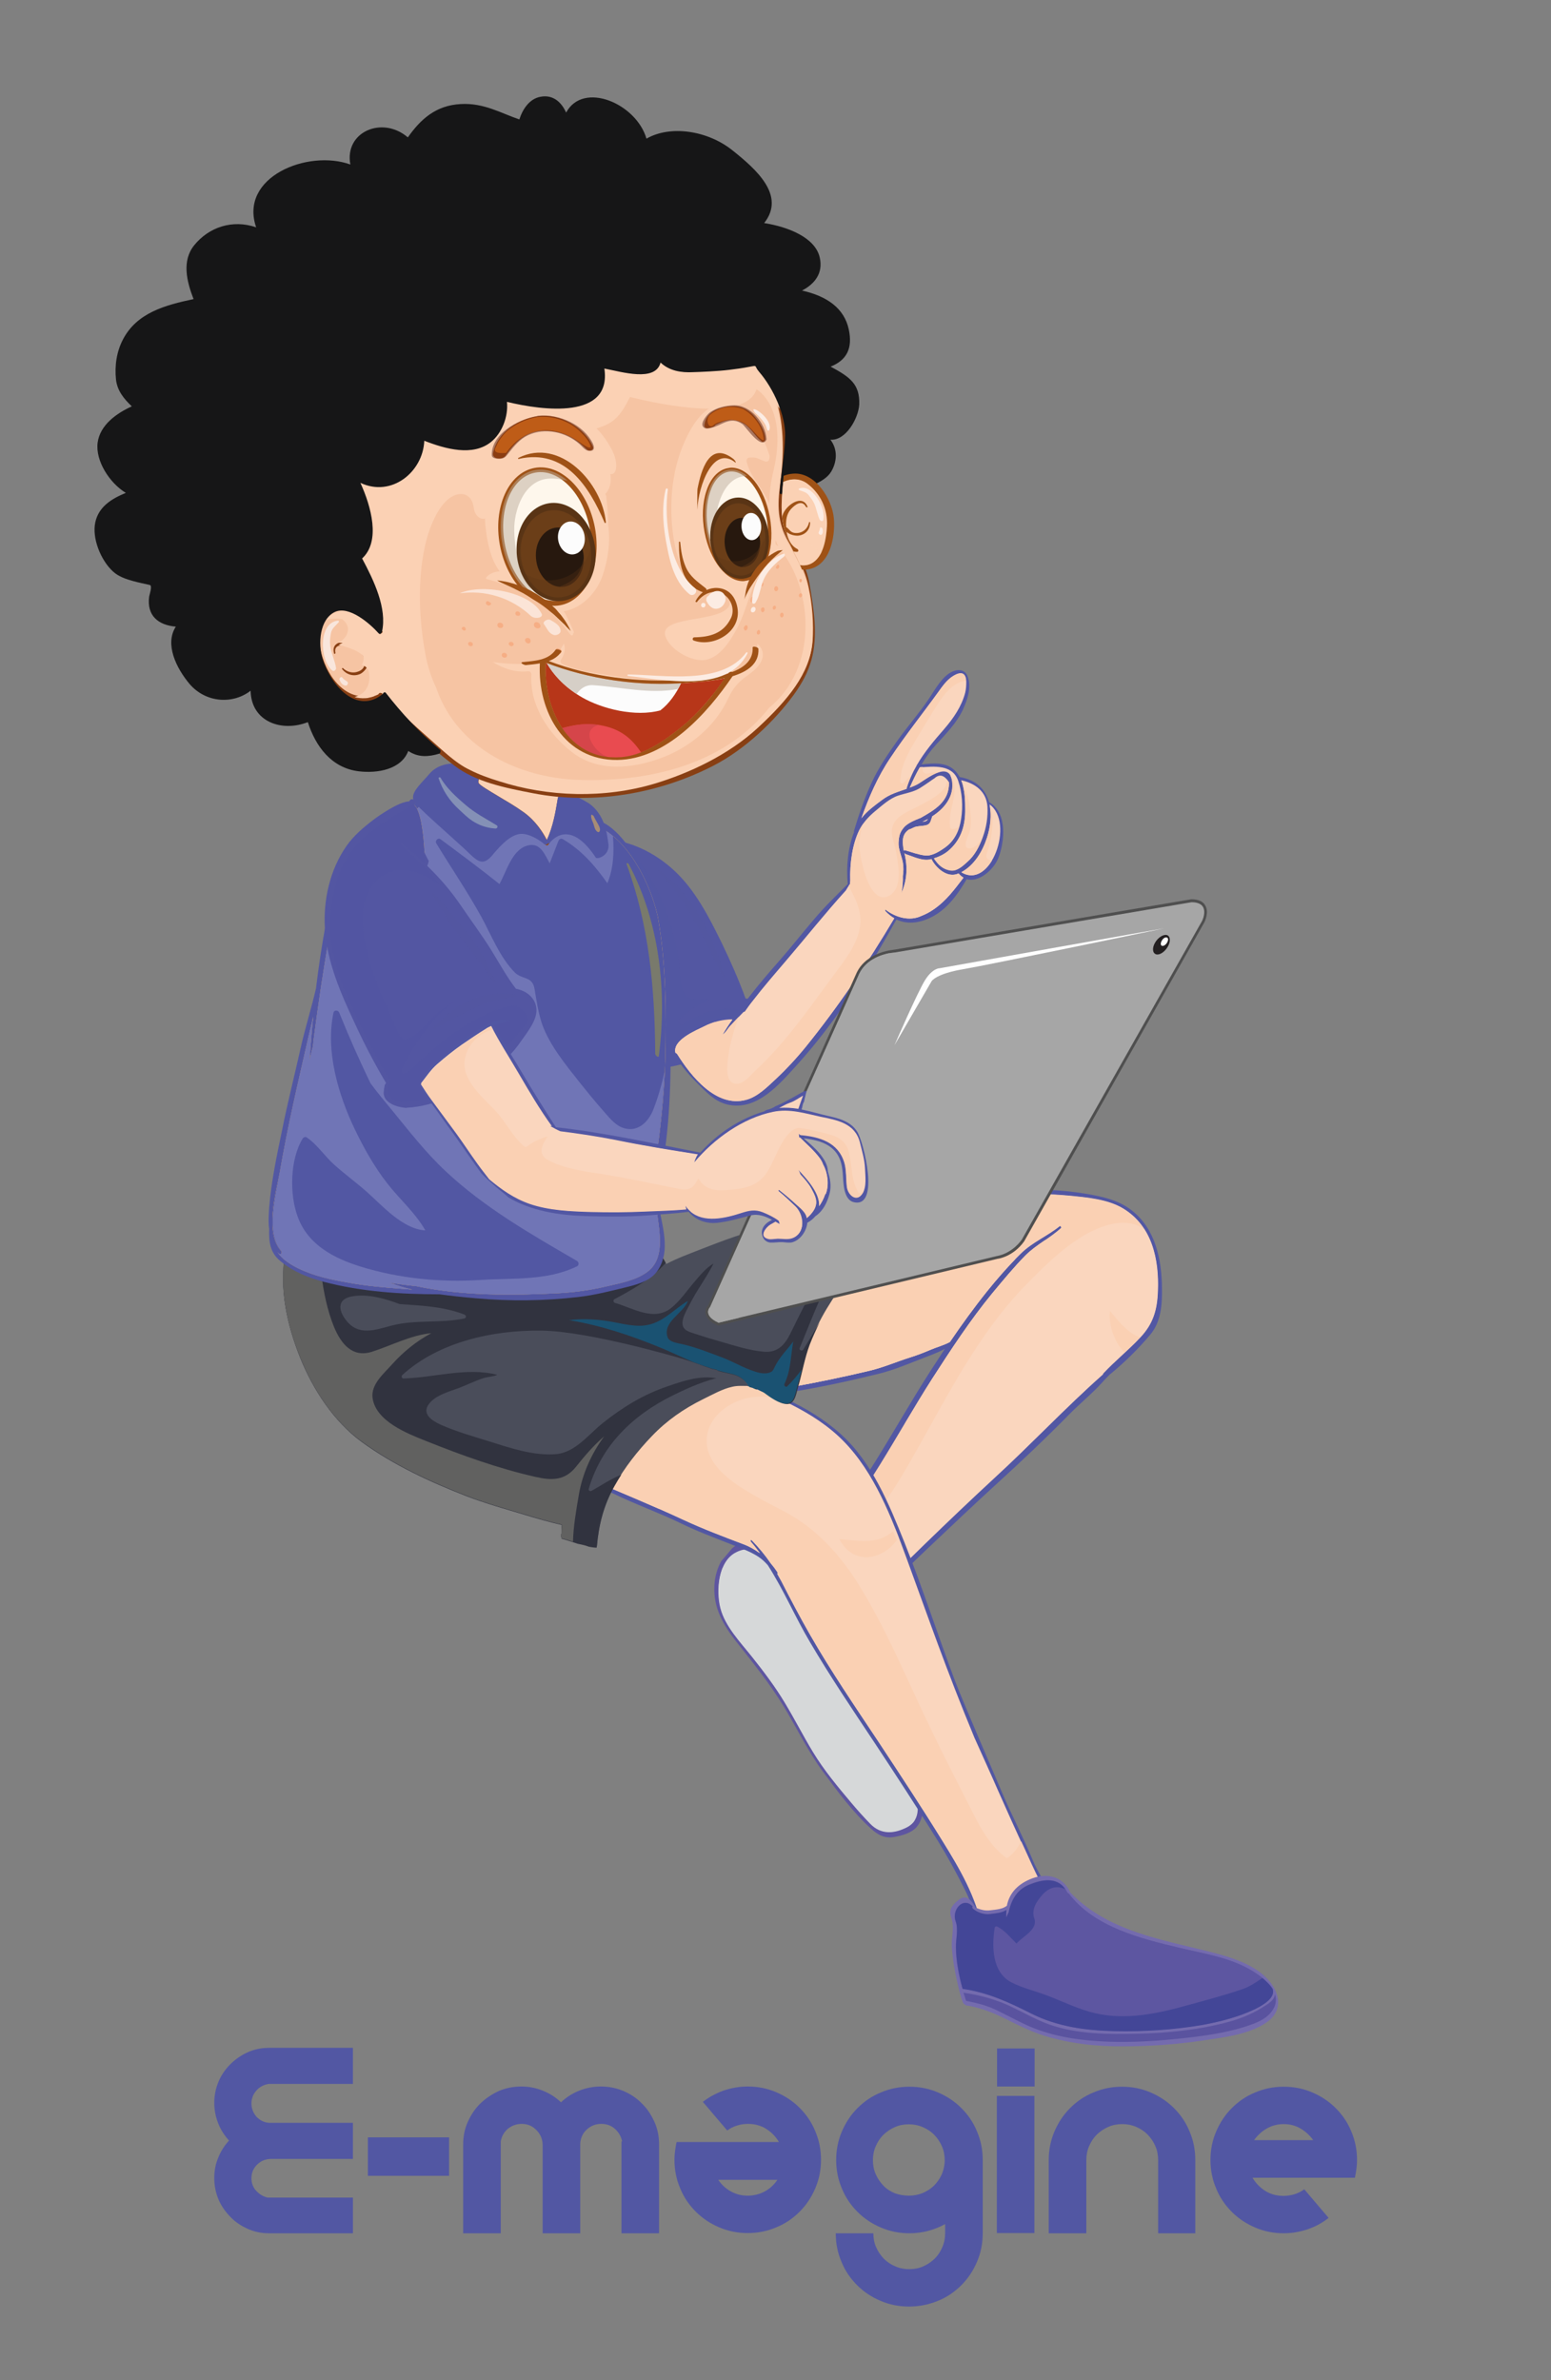 <?xml version="1.0" encoding="utf-8"?>
<!-- Generator: Adobe Illustrator 19.0.0, SVG Export Plug-In . SVG Version: 6.00 Build 0)  -->
<svg version="1.1" id="Layer_1" xmlns="http://www.w3.org/2000/svg" xmlns:xlink="http://www.w3.org/1999/xlink" x="0px" y="0px"
	 viewBox="816 -130 726 1114" style="enable-background:new 816 -130 726 1114;" xml:space="preserve">
<rect x="816" y="-130" width="726" height="1114" fill="#808080" stroke="none"/>
<style type="text/css">
	.st0{fill:#F8F8F8;}
	.st1{fill:#F6F6F6;}
	.st2{fill:#5257A3;}
	.st3{fill:#FAD6BE;}
	.st4{fill:#FAD0B3;}
	.st5{fill:#5E55A0;}
	.st6{fill:#CA1517;}
	.st7{fill:#CF6328;}
	.st8{fill:#303133;}
	.st9{fill:#D6D8D9;}
	.st10{fill:#746BAE;}
	.st11{fill:#5A539F;}
	.st12{fill:#5D56A1;}
	.st13{fill:#434697;}
	.st14{fill:#231F20;}
	.st15{fill:#4A4D5A;}
	.st16{fill:#31333F;}
	.st17{opacity:0.5;fill:#0573A6;enable-background:new    ;}
	.st18{fill:#616160;}
	.st19{fill:#5357A2;}
	.st20{opacity:0.6;fill:#5357A2;enable-background:new    ;}
	.st21{opacity:0.7;fill:#5357A2;enable-background:new    ;}
	.st22{fill:#FCC24A;}
	.st23{opacity:0.79;fill:#787DBB;enable-background:new    ;}
	.st24{fill:#FBD2B5;}
	.st25{opacity:0.8;fill:#FBD2B5;enable-background:new    ;}
	.st26{fill:#904815;}
	.st27{opacity:0.4;fill:#CFE6D3;enable-background:new    ;}
	.st28{fill:#5356A2;}
	.st29{opacity:0.6;fill:#5356A2;enable-background:new    ;}
	.st30{opacity:0.7;fill:#5356A2;enable-background:new    ;}
	.st31{opacity:0.7;fill:#8B8A55;enable-background:new    ;}
	.st32{opacity:0.5;fill:#FCC24A;enable-background:new    ;}
	.st33{fill:#A6A6A6;}
	.st34{fill:#4F4F4F;}
	.st35{fill:#FFFFFF;}
	.st36{fill:#883F13;}
	.st37{fill:#F6C4A3;}
	.st38{fill:#FBD1B4;}
	.st39{fill:#F9E6DC;}
	.st40{fill:#161617;}
	.st41{fill:#9F5216;}
	.st42{opacity:0.6;}
	.st43{fill:#FCECE3;}
	.st44{fill:#FEF7EC;}
	.st45{opacity:0.5;fill:#BCAD9B;enable-background:new    ;}
	.st46{fill:#593415;}
	.st47{fill:#6B3E18;}
	.st48{fill:#27180E;}
	.st49{fill:#FCFCFC;}
	.st50{opacity:0.4;}
	.st51{opacity:0.3;}
	.st52{fill:#F6AE85;}
	.st53{opacity:0.8;}
	.st54{fill:#B73619;}
	.st55{fill:#D6CFC7;}
	.st56{fill:#E94B50;}
	.st57{fill:#D5454A;}
	.st58{fill:#BE5C17;}
	.st59{opacity:0.5;}
	.st60{fill:#581D0E;}
</style>
<path class="st0" d="M1233.7,1031.7c3.8-5.4,8.5-5.3,11,0C1241.1,1031.7,1237.7,1031.7,1233.7,1031.7z"/>
<path class="st1" d="M1253.4,1031.7c0.6-3.3,2.8-3.8,5.4-4c2.9-0.2,4.5,1.2,5.7,4C1260.8,1031.7,1257.2,1031.7,1253.4,1031.7z"/>
<g>
	<path class="st2" d="M981.2,828.8v16.6h-39.5c-2.3,0.4-4.2,1.4-5.7,3.1s-2.3,3.7-2.3,6c0,2.4,0.8,4.4,2.3,6.2
		c1.6,1.7,3.5,2.7,5.9,2.9h39.3v16.9h-38.6c-2.5,0.1-4.6,1-6.3,2.7s-2.6,3.8-2.6,6.3c0,2.3,0.7,4.3,2.2,5.9s3.2,2.7,5.4,3.2h39.9
		v16.7h-39.3c-3.6,0-6.9-0.7-10-2.1s-5.8-3.2-8.1-5.6c-2.3-2.4-4.2-5-5.5-8.1c-1.3-3.1-2-6.4-2-10c0-3.5,0.6-6.7,1.9-9.7
		c1.2-3,2.9-5.6,5-7.9c-2.1-2.3-3.8-4.9-5-7.9s-1.9-6.2-1.9-9.7c0-3.6,0.7-6.9,2-10c1.3-3.1,3.2-5.8,5.5-8.1c2.3-2.3,5-4.2,8.1-5.6
		s6.4-2.1,10-2.1h39.3V828.8z"/>
	<path class="st2" d="M988.2,870.4h38v18h-38V870.4z"/>
	<path class="st2" d="M1107.2,872.3c-0.5-2.4-1.6-4.3-3.4-5.9s-3.9-2.3-6.4-2.3c-2.6,0-4.8,0.9-6.7,2.6s-2.9,3.9-3.1,6.5v42.1H1070
		v-41.6c-0.1-2.7-1.1-4.9-3-6.8s-4.1-2.8-6.8-2.8c-2.5,0-4.6,0.8-6.5,2.3c-1.8,1.6-2.9,3.5-3.3,5.9v43h-17.6v-41.6
		c0-3.8,0.7-7.3,2.2-10.6c1.5-3.3,3.4-6.2,5.9-8.6s5.4-4.3,8.6-5.8c3.3-1.4,6.8-2.1,10.6-2.1c3.6,0,6.9,0.7,10.1,2
		c3.2,1.3,6,3.1,8.4,5.4c2.4-2.3,5.2-4.1,8.4-5.4c3.2-1.3,6.6-2,10.2-2c3.8,0,7.3,0.7,10.6,2.1s6.2,3.3,8.6,5.8
		c2.5,2.4,4.4,5.3,5.9,8.6c1.5,3.3,2.2,6.8,2.2,10.6v41.6h-17.6v-43H1107.2z"/>
	<path class="st2" d="M1145,853.8c2.9-2.3,6.2-4,9.7-5.3c3.6-1.2,7.3-1.9,11.3-1.9c4.8,0,9.2,0.9,13.4,2.7c4.2,1.8,7.8,4.2,10.9,7.3
		c3.1,3.1,5.6,6.7,7.3,10.9c1.8,4.2,2.7,8.6,2.7,13.4s-0.9,9.2-2.7,13.4c-1.8,4.2-4.2,7.8-7.3,10.9s-6.7,5.6-10.9,7.3
		c-4.2,1.8-8.6,2.7-13.4,2.7s-9.2-0.9-13.4-2.7c-4.2-1.8-7.8-4.2-10.9-7.3c-3.1-3.1-5.6-6.7-7.3-10.9c-1.8-4.2-2.7-8.6-2.7-13.4
		c0-1.5,0.1-2.9,0.3-4.3c0.2-1.4,0.4-2.7,0.7-4h47.9c-1.5-2.6-3.5-4.6-6-6.2c-2.6-1.6-5.4-2.3-8.5-2.3c-1.8,0-3.6,0.3-5.2,0.8
		c-1.6,0.5-3.2,1.3-4.5,2.3L1145,853.8z M1166,897.7c2.9,0,5.6-0.7,8-2s4.3-3.1,5.9-5.4h-27.7c1.6,2.3,3.5,4.1,5.9,5.4
		C1160.4,897,1163,897.7,1166,897.7z"/>
	<path class="st2" d="M1241.5,949.6c-4.8,0-9.2-0.9-13.4-2.7c-4.2-1.8-7.8-4.2-10.9-7.3c-3.1-3.1-5.6-6.7-7.3-10.9
		c-1.8-4.2-2.7-8.6-2.7-13.4h17.6c0,2.3,0.4,4.5,1.3,6.5c0.9,2.1,2.1,3.8,3.6,5.4c1.5,1.5,3.3,2.7,5.4,3.6c2.1,0.9,4.2,1.3,6.5,1.3
		c2.3,0,4.5-0.4,6.5-1.3c2.1-0.9,3.8-2.1,5.4-3.6c1.5-1.5,2.7-3.3,3.6-5.4c0.9-2.1,1.3-4.2,1.3-6.5V911c-5.1,2.8-10.7,4.3-16.7,4.3
		c-4.8,0-9.2-0.9-13.4-2.7c-4.2-1.8-7.8-4.2-10.9-7.3c-3.1-3.1-5.6-6.7-7.3-10.9c-1.8-4.2-2.7-8.6-2.7-13.4s0.9-9.2,2.7-13.4
		c1.8-4.2,4.2-7.8,7.3-10.9c3.1-3.1,6.7-5.6,10.9-7.3c4.2-1.8,8.6-2.7,13.4-2.7c4.8,0,9.2,0.9,13.4,2.7c4.2,1.8,7.8,4.2,10.9,7.3
		c3.1,3.1,5.6,6.7,7.3,10.9c1.8,4.2,2.7,8.6,2.7,13.4v34.3c0,4.8-0.9,9.2-2.7,13.4c-1.8,4.2-4.2,7.8-7.3,10.9
		c-3.1,3.1-6.7,5.6-10.9,7.3C1250.7,948.7,1246.2,949.6,1241.5,949.6z M1241.5,897.7c2.2,0,4.3-0.4,6.3-1.2c2-0.8,3.8-2,5.3-3.4
		c1.5-1.5,2.7-3.2,3.6-5.1c0.9-2,1.4-4,1.5-6.2v-0.7c0-2.3-0.4-4.5-1.3-6.5c-0.9-2.1-2.1-3.8-3.6-5.4c-1.5-1.5-3.3-2.7-5.4-3.6
		c-2.1-0.9-4.2-1.3-6.5-1.3c-2.3,0-4.5,0.4-6.5,1.3c-2.1,0.9-3.8,2.1-5.4,3.6c-1.5,1.5-2.7,3.3-3.6,5.4c-0.9,2.1-1.3,4.2-1.3,6.5
		s0.4,4.5,1.3,6.5c0.9,2.1,2.1,3.8,3.6,5.4s3.3,2.7,5.4,3.6C1237,897.3,1239.2,897.7,1241.5,897.7z"/>
	<path class="st2" d="M1282.7,846.6v-17.8h17.6v17.8H1282.7z M1300.2,851v64.2h-17.6V851H1300.2z"/>
	<path class="st2" d="M1375.7,915.3h-17.6V881c0-2.3-0.4-4.5-1.3-6.5c-0.9-2.1-2.1-3.8-3.6-5.4c-1.5-1.5-3.3-2.7-5.4-3.6
		c-2.1-0.9-4.2-1.3-6.5-1.3s-4.5,0.4-6.5,1.3c-2.1,0.9-3.8,2.1-5.4,3.6c-1.5,1.5-2.7,3.3-3.6,5.4c-0.9,2.1-1.3,4.2-1.3,6.5v34.3
		h-17.6V881c0-4.8,0.9-9.2,2.7-13.4c1.8-4.2,4.2-7.8,7.3-10.9c3.1-3.1,6.7-5.6,10.9-7.3c4.2-1.8,8.6-2.7,13.4-2.7
		c4.8,0,9.2,0.9,13.4,2.7c4.2,1.8,7.8,4.2,10.9,7.3c3.1,3.1,5.6,6.7,7.3,10.9c1.8,4.2,2.7,8.6,2.7,13.4v34.3H1375.7z"/>
	<path class="st2" d="M1437.9,908.1c-2.9,2.3-6.2,4.1-9.7,5.3c-3.6,1.2-7.3,1.9-11.3,1.9c-4.8,0-9.2-0.9-13.4-2.7
		c-4.2-1.8-7.8-4.2-10.9-7.3c-3.1-3.1-5.6-6.7-7.3-10.9c-1.8-4.2-2.7-8.6-2.7-13.4s0.9-9.2,2.7-13.4c1.8-4.2,4.2-7.8,7.3-10.9
		s6.7-5.6,10.9-7.3c4.2-1.8,8.6-2.7,13.4-2.7c4.8,0,9.2,0.9,13.4,2.7c4.2,1.8,7.8,4.2,10.9,7.3c3.1,3.1,5.6,6.7,7.3,10.9
		c1.8,4.2,2.7,8.6,2.7,13.4c0,1.5-0.1,2.9-0.3,4.3c-0.2,1.4-0.4,2.7-0.7,4h-47.9c1.5,2.6,3.5,4.6,6,6.2c2.6,1.6,5.4,2.3,8.5,2.3
		c1.8,0,3.6-0.3,5.2-0.8c1.6-0.5,3.2-1.3,4.5-2.3L1437.9,908.1z M1416.9,864.2c-2.9,0-5.6,0.7-8,2.1s-4.3,3.2-5.9,5.4h27.7
		c-1.6-2.2-3.5-4-5.9-5.4C1422.5,864.9,1419.8,864.2,1416.9,864.2z"/>
</g>
<g>
	<g>
		<g>
			<path class="st2" d="M1182.9,511.3c3-10.6,8.1-19.9,13.7-29.4c5.6-9.5,11.6-18.6,18.6-27.2c7.2-8.9,13.6-16.8,25.1-20
				c0.2-0.1,0.4,0.1,0.6,0.3c16.9-5.5,34.3-7.9,52.1-8.2c10.3-0.2,20.8,0.2,31,1.9c7.8,1.3,15.4,2.9,21.7,7.8
				c11.2,8.7,14.1,23.1,14.2,36.6c0.1,7.4-0.4,15.5-5.4,21.5c-5.7,6.8-12.3,13.3-19.2,18.9c-1.1,1.2-2.3,2.3-3.4,3.6
				c-4.8,5.3-10.4,9.8-15.3,14.8c-10.8,11-22.1,21.7-33.5,32.1c-11.1,10.1-22,20.5-32.9,30.8c-11.3,10.6-21.9,22-33.8,32
				c-0.2,0.2-0.4,0.1-0.7-0.1c-4.7,1.1-8.8-9.1-10.3-12c-3.1-5.9-5.4-12.8-6.9-19.4c-0.3-0.2-0.6-0.7-0.4-0.9
				c0.1-0.1,0.1-0.2,0.2-0.2c-0.1-0.5-0.2-1-0.3-1.5c-0.2-1.1,0.8-0.6,1.4-0.1c9.2-12.5,18-25.3,26.3-38.5
				c8.7-14,16.8-28.3,25.7-42.2c2.3-3.5,4.6-7.1,6.9-10.6c-3.8,2.1-8.1,3.5-11.8,5c-6.2,2.4-12.4,5-18.8,6.6
				c-12.9,3.2-25.7,6-38.8,8.2C1182.2,523.7,1181.5,516.4,1182.9,511.3z"/>
			<path class="st3" d="M1186.5,519.4c0.1-0.2,0.2-0.3,0.4-0.3c12.3-2.2,24.5-4.7,36.7-7.7c6.5-1.6,12.4-4.2,18.8-6.2
				c3.1-1,6.2-2.2,9.3-3.5c2.8-1.2,6.2-2.1,9-3.6c5.5-8.1,11.2-16,17.3-23.6c4.9-6.1,10.1-12.1,15.7-17.6
				c5.5-5.5,12.5-8.2,18.5-13.1c0.4-0.3,1.1,0.6,0.7,0.9c-5.2,4.9-11.7,7.9-16.7,12.9c-5.5,5.5-10.5,11.6-15.5,17.7
				c-10.2,12.4-19.4,26.2-28,39.8c-16.9,26.4-31.3,55.4-52.4,78.9c1.3,3.7,2.2,7.7,3.4,11.6c0.8,2.6,7.7,21.1,12.3,19
				c0.1-0.1,0.3,0,0.4,0c21.5-21.2,43-42.4,65.2-62.9c17.2-15.8,33.2-32.9,50.7-48.4c0-0.2,0-0.3,0.2-0.5
				c5.5-5.9,11.8-10.9,17.3-16.8c6.1-6.5,7.9-13,8.2-21.7c0.6-14.9-2.7-30.5-16.3-38.7c-7.3-4.4-17.3-5.2-25.6-6
				c-8.5-0.8-17.1-0.9-25.6-0.7c-17.8,0.4-35.9,2.9-52.9,8.2c-0.1,0-0.1,0-0.2,0c-7.3,3.3-12.6,8.8-17.4,15.5
				c-5,7-10.7,13.4-15.4,20.7c-5,7.7-9.6,15.7-13.8,23.8c-1.9,3.7-3.4,7.5-4.8,11.4c-0.7,2-1.2,4-1.6,6
				C1183.7,517.4,1184.1,519.2,1186.5,519.4z"/>
			<path class="st3" d="M1295.9,546.8c10.9-12,22.5-23.2,34.1-34.6c5.4-5.3,10.8-10.8,15.4-16.8c3.6-4.6,7.4-9.5,8.7-15.4
				c2.6-11.4,0.5-23.6-2.7-35c5.4,8.3,6.9,18.9,6.5,29.2c-0.3,8.7-2.1,15.2-8.2,21.7c-5.5,5.9-11.8,11-17.3,16.8
				c-0.1,0.1-0.2,0.3-0.2,0.5c-15.2,13.5-29.4,28.3-44.2,42.3C1290.6,552.7,1293.2,549.8,1295.9,546.8z"/>
			<path class="st4" d="M1335.6,483.6c3.5,4.3,8.6,10.8,14.1,12.3l-0.1,0.1c-2.3,2.4-4.7,4.7-7.2,7
				C1337.6,498.5,1334.6,489.3,1335.6,483.6z"/>
			<path class="st4" d="M1184.2,514.6c0.4-2,1-4.1,1.6-6c1.3-3.9,2.8-7.7,4.8-11.4c4.2-8.1,8.8-16.2,13.8-23.8
				c4.7-7.3,10.4-13.7,15.4-20.7c4.8-6.7,10.1-12.2,17.4-15.5c0.1,0,0.1,0.1,0.2,0c17-5.4,35.1-7.8,52.9-8.2
				c8.5-0.2,17.1-0.1,25.6,0.7c8.3,0.8,18.3,1.6,25.6,6c4.2,2.5,7.4,5.8,9.9,9.5c-0.3-0.2-0.6-0.4-0.9-0.6c-8.5-5-19.5-0.8-27.2,3.7
				c-10.1,6-18.5,14.4-26.7,22.7c-17.2,17.5-29.7,38.7-41.6,60c-6.1,10.9-12,21.9-18.5,32.5c-3.4,5.6-7.2,10.7-11,16
				c-2.6,3.6-5.1,7.3-5.8,11.8c-1.1,6.7,2,17.4,7.7,22.3c-3.8,3.7-7.5,7.4-11.3,11.1c-0.1-0.1-0.3-0.1-0.4,0
				c-4.6,2.2-11.5-16.4-12.3-19c-1.2-3.8-2.1-7.8-3.4-11.6c21.1-23.5,35.5-52.5,52.4-78.9c8.7-13.5,17.8-27.4,28-39.8
				c5-6,10-12.1,15.5-17.7c5.1-5.1,11.5-8.1,16.7-12.9c0.4-0.3-0.4-1.2-0.7-0.9c-6,4.8-13,7.5-18.5,13.1
				c-5.5,5.5-10.8,11.5-15.7,17.6c-6,7.6-11.8,15.5-17.3,23.6c-2.8,1.5-6.2,2.4-9,3.6c-3,1.3-6.1,2.5-9.3,3.5
				c-6.4,2-12.3,4.6-18.8,6.2c-12.2,2.9-24.4,5.4-36.7,7.7c-0.2,0-0.3,0.2-0.4,0.3C1184.1,519.2,1183.7,517.4,1184.2,514.6z"/>
			<path class="st4" d="M1239.4,536.6c4.3-7.2,8.6-14.5,13.1-21.5c8.7-13.5,17.8-27.4,28-39.8c5-6,10-12.1,15.5-17.7
				c2.7-2.7,5.7-4.8,8.8-6.9c1.8-0.9,3.7-1.8,5.6-2.6C1285.2,476.3,1266.9,510.9,1239.4,536.6z"/>
			<path class="st4" d="M1184.2,514.6c0.4-2,1-4.1,1.6-6c1.3-3.9,2.8-7.7,4.8-11.4c4.2-8.1,8.8-16.2,13.8-23.8
				c4.7-7.3,10.4-13.7,15.4-20.7c4.8-6.7,10.1-12.2,17.4-15.5c0.1,0,0.1,0.1,0.2,0c9.1-2.9,18.5-4.9,28-6.2
				c-12.1,7.2-22.9,16.4-31.8,27.6c-5,6.3-9,13.3-12.8,20.4c-2.1,4-7,11.8-4.5,16.4c2.8,5.4,11.5,1.7,15.4,0
				c8.7-3.6,17.2-7.1,25.1-12.2c9.5-6.1,18.7-12.7,27.9-19.2c2.2-1.6,4.4-3.1,6.6-4.7c-4.7,4.9-9.3,10.1-13.5,15.3
				c-6,7.6-11.8,15.5-17.3,23.6c-2.8,1.5-6.2,2.4-9,3.6c-3,1.3-6.1,2.5-9.3,3.5c-6.4,2-12.3,4.6-18.8,6.2
				c-12.2,2.9-24.4,5.4-36.7,7.7c-0.2,0-0.3,0.2-0.4,0.3C1184.1,519.2,1183.7,517.4,1184.2,514.6z"/>
		</g>
		<path class="st5" d="M1150.4,612c0.2-3.8,1.3-7.9,3.2-11.3c1.7-2,3.5-4,5.1-6c3.6-2.9,7.3-5.7,10.9-8.6c10-4.6,21.2-5.9,30.4,1.4
			c6.6,5.3,10,13,14,20.2c4.1,7.4,15.1,6.4,18.2,14.8c0.9,2.5,0.3,5.6-0.1,8.2c-0.5,2.6-1.1,4.9-1,7.6c0.1,3.1,1.6,5.7,2.2,8.6
			c1.1,5.4,2.3,10.8,4.2,16c1.7,4.8,4.3,9.3,6.4,13.9c5.5,12.1,10.3,30.6,3.6,43.5c-0.4,1.5-1,3-2,4.3c-2.5,3.4-7.7,4.7-11.5,5.3
			c-4.1,0.6-7.2-1.2-10.2-3.9c-8.5-7.7-15.6-17.3-22.4-26.5c-7.2-9.7-12.3-20.5-18.5-30.7c-6.5-10.7-14.3-20.3-22-30.1
			C1154.5,630.7,1149.8,622.4,1150.4,612z"/>
		<path class="st6" d="M1240.5,673.8c-3.2-6.9-6-13.4-7.9-20.8c-2-7.6-4.4-14.4-2.9-22.3c1-5.2,1.7-9.9-4.1-13
			c-2.9-1.6-6-2.6-8.7-4.5c-5.9-3.9-8.1-12.6-12-18.2c-5.7-8.2-14.2-11.9-24-10c-3.8,0.7-7.4,2.2-10.8,3.9
			c9.6,0.9,16.9,8.2,22.8,15.8c3.7,4.7,6.5,10.4,8.9,15.9c3.1,7.1,6.2,13.9,10.1,20.6c7.5,13.1,14.4,26.4,23.3,38.6
			c5.4,7.4,11.4,15,13.5,23.8C1248.2,693.2,1244.4,682.2,1240.5,673.8z"/>
		<path class="st6" d="M1236.7,669.3c-3.4-6.4-6.7-13-8.6-20c-1.1-4-2.3-8.2-1.4-12.4c0.6-2.7,1.5-5.4,2-8.2c0.7-3.6,0.9-6.5-2.6-8
			c-5.2-2.3-10.3-5-14.2-9.3c-4.4-5-6.3-10.4-8.2-16.6c-0.2-0.7-0.4-1.3-0.7-2c0.6,0.7,1.2,1.4,1.7,2.2c3.9,5.6,6.1,14.3,12,18.2
			c2.7,1.8,5.9,2.9,8.7,4.5c5.9,3.2,5.1,7.8,4.1,13c-1.5,7.8,0.9,14.7,2.9,22.3c1.9,7.4,4.7,13.9,7.9,20.8c1.2,2.5,2.3,5.3,3.4,8.2
			C1241.5,677.8,1239,673.6,1236.7,669.3z"/>
		<path class="st7" d="M1180.8,585c9.8-1.9,18.3,1.8,24,10c2.2,3.1,3.8,7.2,5.8,10.9c-4.2-3.8-8.7-7.7-14.7-6.8
			c-0.7,0.1-0.9,1.1-0.4,1.5c25.8,24,26,68.4,51.2,91.1c1,4,1.6,8,1.7,12c-2.1-8.8-8.2-16.4-13.5-23.8
			c-8.9-12.2-15.8-25.6-23.3-38.6c-3.9-6.7-7-13.5-10.1-20.6c-2.4-5.5-5.2-11.2-8.9-15.9c-5.9-7.6-13.2-15-22.8-15.8
			C1173.4,587.2,1177,585.7,1180.8,585z"/>
		<path class="st8" d="M1247,712c0.2,1,0.4,1.9,0.5,2.9c0.4-1.3,0.6-2.7,0.8-4.1l0,0c-0.2-2.9-0.2-5.7-1-8.5
			c-0.9-3.4-3.3-6.8-5.2-9.8c-3.4-5.4-7.2-10.5-10.8-15.7c-6.8-9.7-12.4-20.4-18.1-30.8c-2.9-5.4-6.2-10.5-8.9-16
			c-2.6-5.5-4.7-11.1-7.5-16.5c-3-5.8-6.7-11.2-11.7-15.5c-2.2-1.9-4.4-3.8-6.8-5.6c-3-2.2-6.8-2.3-10.4-2.4c-1.9,1-3.7,2.2-5.6,3.3
			c0.6-0.2,1.3-0.3,2-0.4c8.1-0.9,14.9,7.2,19.7,12.5c0.2,0.2,0.2,0.5,0.1,0.7c5.5,6.5,9.9,14.7,13.4,22.2
			c4.8,10,10.6,19.5,15.6,29.4c2.9,5.8,7.3,10.9,10.9,16.2c3.3,4.9,6.6,9.7,10.2,14.4c2.1,2.7,4,5.7,5.8,8.6c0-0.7,3,4.2,3.9,6.3
			C1245.5,706.1,1246.6,709.1,1247,712L1247,712z"/>
		<path class="st9" d="M1153.2,622.7c2.2,8.6,9.4,16,14.8,22.8c5.5,6.9,10.8,13.9,15.3,21.4c4.6,7.6,8.6,15.5,13.2,23.1
			c5.2,8.6,11.8,16.5,18.3,24.2c2.7,3.2,5.5,6.3,8.5,9.4c5,5.2,11.1,4.8,17.2,1.7c7-3.6,5.5-11.7,3.1-18.9c-1.5-3.1-3.5-5.9-5.4-8.8
			c-3-4.5-6-8.9-9.2-13.3c-6.1-8.3-12.2-17-17.5-25.9c-5.1-8.6-9.4-17.9-14.2-26.7c-5-9.2-9.2-19.6-16.2-27.5
			c-0.1-0.2-0.2-0.4-0.2-0.5c-5.5-5.5-12.4-11.2-20.2-7.2C1152.1,600.6,1151.1,614.6,1153.2,622.7z"/>
		<path class="st9" d="M1157.7,603.3c2.7-0.1,5.5,0,8.1,1c5.7,2.2,10.1,6.6,13.7,11.5c7.6,10.5,13.2,22.5,19.9,33.6
			c8.4,13.9,17.3,27.4,26,41.1c6.3,9.9,16.9,19.8,18.6,31.7c-0.8,1.1-1.9,2.1-3.4,2.9c-6.1,3.1-12.2,3.5-17.2-1.7
			c-3-3-5.8-6.1-8.5-9.4c-6.5-7.7-13.1-15.5-18.3-24.2c-4.6-7.6-8.6-15.5-13.2-23.1c-4.6-7.5-9.9-14.5-15.3-21.4
			c-5.4-6.8-12.6-14.2-14.8-22.8c-1.3-5.2-1.4-13,1.1-18.9C1155.7,603.5,1156.9,603.3,1157.7,603.3z"/>
	</g>
	<path class="st2" d="M1079.1,556.7c3.5,1.6,7.1,3.2,10.7,4.7c2.6-7.5,5.5-14.9,10-21.6c4.3-6.3,10.2-11.5,16.5-15.7
		c11.9-8,25.3-11.9,39.1-9.6c-0.1-0.3-0.1-0.7,0.3-0.5c19.2,6.4,38.6,13.5,53.8,27.2c14.7,13.2,22.6,32.7,29.8,50.6
		c8.6,21.5,15.7,43.7,23.9,65.4c3.1,8.2,17.9,42.6,21.8,51.7c4.6,10.8,10.1,21.3,14.6,32.2c2,4.8,5.2,9.2,6.9,14
		c1.4,3.9,0.3,5.3-3.1,7.2c-3.8,2.1-8.3,3.2-12.2,5.1c-5.1,2.4-10.2,5.1-15.1,7.9c0.2,1.5,0.4,3,0.5,4.5c0.1,1.1-1.2,0.1-1.3-0.5
		c-0.2-1.1-0.4-2.2-0.6-3.2c-0.1,0.1-0.2,0.1-0.3,0.2c-0.9,0.6-2.5-1.5-1.6-2c0.5-0.3,0.9-0.5,1.4-0.8c-1.5-6.5-3.4-12.7-6.5-18.9
		c-4-8-8.2-15.7-12.9-23.3c-9.6-15.4-19.5-30.6-29.5-45.7c-10.3-15.5-20.7-30.9-30.1-46.9c-7-11.8-12.4-24.6-19.8-36.1
		c-1.3-1.5-2.8-2.9-4.5-4c-3.8-2.5-8.3-4-12.5-5.7c-8-3.2-16.2-6.2-23.9-10c-8.9-4.3-18.1-7.7-27.1-11.8c-5.5-2.5-10.9-5.1-16.3-7.7
		c-0.1,0.2-0.2,0.5-0.3,0.7c-0.3,0.8-1.8-0.6-1.5-1.3c0-0.1,0.1-0.2,0.1-0.2c-3.4-1.6-6.7-3.3-10.1-4.9
		C1078.8,557.5,1078.4,556.4,1079.1,556.7z"/>
	<path class="st3" d="M1135.9,581.4c9,4.2,18.5,7.8,27.8,11.3c3,1.1,5.6,2.6,7.9,4.3c-1.3-1.8-2.7-3.6-4.2-5.3
		c-0.4-0.5,0-1.3,0.5-0.7c3.3,3.4,6.2,6.9,8.8,10.7c1.1,1.3,2.1,2.6,3.1,4.1c0.2,0.4,0.2,0.7,0,0.9c0.6,1.1,1.3,2.3,1.9,3.4
		c4.3,8.4,8.7,16.8,13.4,25c9.8,17.1,21,33.5,31.9,49.9c10.3,15.6,20.6,31.2,30.4,47.1c7.8,12.6,15.5,25.8,18.3,40.4
		c6.9-3.9,14-7.4,21.2-10.5c2-0.8,4.1-1.2,6-2.3c4-2.2,0.8-7-0.6-9.7c-2.5-5-4.8-10.1-7.1-15.2c-4-8.7-7.9-17.4-11.8-26.2
		c-2.8-6.5-10.1-22.6-11.3-25.3c-13.5-32.6-21.3-55.5-31.7-83.8c-7-19.1-15-40.1-29.5-54.9c-13.7-14-33.4-21.8-51.7-28.5
		c-3.3-0.5-6.6-1.1-9.9-1.2c-4.1-0.2-8.5,0.9-12.4,1.8c-7.4,1.8-14.3,5.5-20.6,9.7c-13,8.8-19.7,21.3-24.8,35.5
		C1106.3,568.5,1121.3,574.6,1135.9,581.4z"/>
	<path class="st4" d="M1230.3,596.1c-8.4,5.3-17.1,2.8-21.4-5.7c5.8,0.4,12,1.6,17.7,0.2c3.5-0.9,6.2-2.6,8.5-4.9
		c0.5,1.3,1,2.5,1.5,3.8C1235.1,592.1,1233,594.4,1230.3,596.1z"/>
	<path class="st3" d="M1230.7,579.8c-7.1-14.5-15.9-28.7-28.6-39c-8.5-7-18-12.6-27.3-18.4c13.3,5.5,26.2,12.4,36,22.4
		c14.5,14.8,22.5,35.8,29.5,54.9c2,5.4,3.8,10.5,5.7,15.6C1241.2,603.4,1236.4,591.4,1230.7,579.8z"/>
	<path class="st4" d="M1116.3,526.6c6.3-4.2,13.2-7.9,20.6-9.7c3.9-0.9,8.3-2,12.4-1.8c3.3,0.1,6.6,0.7,9.9,1.2
		c6.9,2.5,13.9,5.2,20.8,8.3c-3.5-0.7-7-1.1-10.4-0.8c-9.9,0.8-20.9,7.5-22.6,18c-2.3,14.5,14.6,24,25.2,29.9
		c6.5,3.6,13.5,6.7,19.6,11.1c10.2,7.3,18.5,16.9,25.2,27.4c14,22.1,23.9,46.9,35.3,70.3c5.7,11.8,11.7,23.5,17.6,35.1
		c4.3,8.6,9,18,17,23.9c0.2,0.2,0.7,0.2,0.9,0c2.7-2,4.7-4.7,6.2-7.7c0.5,1,0.9,2,1.4,3c2.3,5.1,4.6,10.2,7.1,15.2
		c1.4,2.8,4.6,7.5,0.6,9.7c-1.9,1-4,1.4-6,2.3c-7.2,3.1-14.3,6.6-21.2,10.5c-2.8-14.6-10.5-27.8-18.3-40.4
		c-9.9-15.9-20.1-31.5-30.4-47.1c-10.9-16.4-22.1-32.8-31.9-49.9c-4.7-8.2-9.1-16.6-13.4-25c-0.6-1.2-1.2-2.3-1.9-3.4
		c0.2-0.2,0.2-0.5,0-0.9c-1-1.5-2-2.8-3.1-4.1c-2.6-3.8-5.5-7.3-8.8-10.7c-0.6-0.6-1,0.2-0.5,0.7c1.5,1.7,2.8,3.5,4.2,5.3
		c-2.4-1.7-5-3.2-7.9-4.3c-9.3-3.5-18.8-7.2-27.8-11.3c-14.6-6.8-29.6-12.9-44.4-19.2C1096.6,547.9,1103.3,535.4,1116.3,526.6z"/>
	<path class="st4" d="M1152.9,522.4c-8.1,2.9-14.9,8.9-19.3,16.3c-6.7,11.3-9.3,24.4-9.2,37.5c-10.9-4.8-21.9-9.3-32.9-14
		c5.1-14.2,11.8-26.8,24.8-35.5c6.3-4.2,13.2-7.9,20.6-9.7c3.9-0.9,8.3-2,12.4-1.8c3.3,0.1,6.6,0.7,9.9,1.2c3.2,1.2,6.5,2.4,9.8,3.7
		C1163.5,520.2,1158,520.6,1152.9,522.4z"/>
	<path class="st10" d="M1261.9,770.1c-0.3-2.2-1.3-3.6-1-5.8c0.3-2.1,2.4-3.9,3.9-5.1c3.6-2.8,5.9,0.4,7.7,3.3
		c0.1,0.2,0.1,0.3,0.1,0.4c2.4,0.9,4.4,1.6,7.1,1.2c2.6-0.3,5.6-0.5,7.6-2.1c1.2-6.1,5.3-10.4,12.1-12.9c7-2.5,14.1-0.7,17.4,6.3
		c0.1,0.1,0.1,0.2,0.1,0.3c17.7,18.4,43,22.1,66.8,28.2c9.1,2.4,20.1,5.8,26.4,13.3c5.3,6.3,6.2,14.2-1.1,19.3
		c-8.1,5.7-20,7.1-29.5,8.5c-12.5,1.9-25.2,2.8-37.8,2.8c-12.6,0.1-25-1.3-37-5c-5.4-1.7-10.5-4.1-15.5-6.6
		c-6.8-3.5-12.8-6.1-20.3-7.5c0,0,0,0,0,0.1c-0.1,0-0.1,0-0.2,0c-0.8-0.3-1.4-0.7-1.9-1.3c-1.7-4.6-2.7-9.6-3.7-14.4
		c-0.8-4-1.3-8-1.6-12.1C1261.4,777.3,1262.3,773.7,1261.9,770.1z"/>
	<path class="st11" d="M1281.9,810.6c5.5,2.6,10.8,5.6,16.3,8c11.3,4.8,23.7,6.5,35.9,7c12.5,0.5,25.1-0.4,37.5-1.8
		c10.5-1.2,21.1-2.8,31-6.5c4-1.5,8-3.8,9.9-7.9c0.9-2.1,0.9-4.1,0.3-6c-0.2,2.3-2.1,3.8-4.3,5.2c-5.4,3.6-11,6-17.2,7.7
		c-13.9,3.8-28.6,5.3-43,5.6c-13.7,0.3-28,0.3-41.1-4.3c-6.4-2.3-12.4-5.8-18.6-8.7c-6.9-3.2-14.1-5.1-21.6-6.2
		c0.4,1.3,0.8,2.6,1.2,3.8C1273.1,807.5,1277.4,808.5,1281.9,810.6z"/>
	<path class="st12" d="M1263.3,769.3c1.4,3.8,0,8.3,0.1,12.2c0.1,6.4,1.3,13,3.1,19.3c11.7,1.7,21.6,6.2,32,11.5
		c12.4,6.3,25.5,8.1,39.2,8.3c13.7,0.3,27.5-0.7,41.1-2.9c6-1,12-2.5,17.8-4.6c3.9-1.4,16.7-6.1,15.1-11.9c0-0.1,0-0.1,0-0.2
		c-2.6-4.2-7.7-7.6-11.2-9.5c-9.7-5.4-21.5-7.2-32.3-9.8c-18.2-4.3-40-9.7-51.9-25.4c-0.3-0.1-0.6-0.3-0.8-0.7
		c-3.8-7.5-11.5-6.1-17.8-3.5c-5.8,2.4-8.4,7.4-9.6,13c-0.4,0.8-0.8,1.5-1.1,2.3c-0.1-1.2,0-2.4,0.1-3.5c-2.1,1.4-4.9,1.5-7.5,1.9
		c-2.8,0.4-6-0.6-8.2-2.5c-0.2-0.2-0.5-1-0.1-1C1266.9,757.5,1261.3,764,1263.3,769.3z"/>
	<path class="st12" d="M1394.4,791.8c-12.4-5-25.3-8-38-11.9c-13.9-4.2-29.8-9.4-39.5-20.9c-2.2-2.6-4.2-5.7-6.6-8.2
		c2,0.8,3.8,2.3,5.2,4.9c0.2,0.4,0.5,0.6,0.8,0.7c12,15.7,33.7,21.1,51.9,25.4c10.7,2.5,22.5,4.3,32.3,9.8c3.5,2,8.7,5.4,11.2,9.5
		c0,0.1,0,0.1,0,0.2c0.2,0.8,0.1,1.5-0.1,2.3C1407.4,798,1400.9,794.4,1394.4,791.8z"/>
	<path class="st13" d="M1271.3,762.4c-0.4,0-0.2,0.8,0.1,1c2.2,1.9,5.4,2.9,8.2,2.5c2.6-0.3,5.4-0.5,7.5-1.9
		c-0.1,1.1-0.1,2.3-0.1,3.5c0.4-0.8,0.7-1.5,1.1-2.3c1.2-5.6,3.7-10.6,9.6-13c5.9-2.4,12.9-3.8,16.9,2c-3.5-1.5-7.1-1.3-10.7,2.7
		c-2.6,2.9-5.2,6.8-3.8,10.9c1.9,5.3-5.1,8.3-8.3,11.9c-2.8-2.8-5.3-6-8.9-7.9c-0.5-0.3-1.2-0.1-1.3,0.5c-1.4,8.8-1.2,20.8,7.7,25.5
		c5.4,2.8,11.4,4.1,17.1,6.3c7.3,2.8,14.5,6.4,22.2,8.2c14.8,3.4,29.6,0.1,43.9-3.9c8.3-2.3,16.7-4.5,24.9-7.3
		c3.5-1.2,6.5-3.2,9.5-5.3c1.9,1.6,3.7,3.3,4.9,5.3c0,0.1,0,0.1,0,0.2c1.5,5.8-11.3,10.5-15.1,11.9c-5.7,2-11.8,3.5-17.8,4.6
		c-13.5,2.3-27.4,3.2-41.1,2.9c-13.7-0.3-26.9-2.1-39.2-8.3c-10.5-5.3-20.3-9.8-32-11.5c-1.7-6.3-3-12.8-3.1-19.3
		c-0.1-3.9,1.2-8.4-0.1-12.2C1261.3,764,1266.9,757.5,1271.3,762.4z"/>
	<path class="st14" d="M1067.1,387.6c0.2,0,0.4,0,0.6,0s0.4,0.5,0.2,0.5c-0.2,0-0.4,0-0.6,0C1067.1,388,1066.9,387.6,1067.1,387.6z"
		/>
	<g>
		<g>
			<path class="st15" d="M949.3,457.3c-1.6-4.8,1.3-5.3,6.2-5.6c8.5-0.6,17.1-0.2,25.6-0.3c17.7-0.3,35.5-1.9,53.2-2.9
				c17.7-1,35.4-1.5,53.1-1.5c8.6,0,17.2,0.3,25.8,0.3c3.5,0,5.5,1.8,7.4,4c2.6,2.5,4.7,5.7,6.4,8.8c0.3,0.5,0.6,1,0.9,1.5
				c5.1-2.7,10.7-4.7,15.7-6.7c10.6-4.1,21.2-8.3,32.4-10.5c10.7-2.1,21.2-5.3,31.9-7.7c10.6-2.3,21.4-3,31.9-5.4c0,0,0.1,0,0.2,0
				c1.6-0.6,3-1.6,5.1-1.7c3.7-0.2,7.7-0.7,11.1,1.1c0.4,0.2,1.2,1.3,0.6,1.7c-4.7,2.8-9.8,4.7-14.5,7.6c-5.3,3.3-10.5,7.1-15,11.4
				c-9.5,9-17.5,19.9-24.3,31.1c-3.2,5.3-5.9,10.9-8.1,16.6c-2.4,6.4-3.5,13.2-5.4,19.7c-0.9,3-1.3,8.2-5.3,8.1
				c-3.5-0.1-7.5-3.1-10.7-5.4c-1-0.5-2.1-1-3.1-1.6c-0.1,0.1-0.3,0.2-0.6,0.1c-0.8-0.2-1.5-0.7-2.3-0.9c-0.6-0.1-1.2-0.2-1.8-0.4
				c-2.3,0-4.6-0.2-7,0.4c-4.6,1-9.5,3.8-13.8,5.9c-8.9,4.4-16.8,9.9-23.7,17.1c-6.8,7.1-12.8,14.7-17.6,23.3
				c-5,9-7.3,17.9-8.2,28.1c0,0.1,0,0.2-0.1,0.2c0.1,0.2,0.1,0.3,0,0.5l0,0c-1.1,0-2.3-0.2-3.4-0.4c-0.1-0.1-0.2-0.1-0.4-0.1
				c-1.5-0.6-3.4-0.9-5-1.3c-2.6-0.8-5.1-1.8-7.7-2.4c0-0.2,0-0.4,0-0.6c-0.3-0.5-0.5-1.3,0-1.5c0-1.5,0.1-2.9,0.2-4.3
				c-6-1.4-11.9-3.1-17.8-4.9c-9-2.7-18.1-5.2-26.8-8.6c-17-6.6-34.3-14.6-49.1-25.4c-13.2-9.6-22.8-24.4-28.8-39.4
				C950.4,490.2,946.7,473.6,949.3,457.3z"/>
			<g>
				<path class="st15" d="M1186.2,522.3c1.9-5.6,3.4-11.4,4.7-17.2c2.4-10.6,7.9-20.5,13.8-29.5c6.2-9.4,13.2-18.2,21.2-26.1
					c4.1-4,8.9-7.3,13.7-10.5c4.4-3,9.4-4.9,14.1-7.4c-2.1-0.3-4.3,0-6.3,0s-4.2,0-5.9,1.2c-0.2,0.1-0.3,0.2-0.4,0.2
					c-16.2,9.9-28.7,24.4-39.4,39.9c-5.5,8.1-10.4,16.5-14.8,25.3c-2.3,4.6-4.2,9.3-6,14.1c-1.1,2.9-1.9,7.2-4.1,9.7
					C1180.5,524.2,1184.8,526.2,1186.2,522.3z"/>
				<path class="st15" d="M1080.8,588.6c1.9,0.7,4,1.2,5.8,1.6c2.3,0.6,4.5,1.4,6.7,2.1c0.1,0,0.3,0,0.4,0.1
					c-1.3-18.9,11.8-36.8,23.8-50c6.8-7.4,14.4-13.1,23.3-17.8c4.4-2.3,9.1-4,13.7-5.9c3.3-1.3,6.1-1.2,9.2-1.1
					c-0.1-0.3-0.1-0.6,0.3-0.6c1,0.1,2,0.1,3.1,0.3c-0.8-0.6-1.7-1.1-2.2-1.5c-1.5-1-2.7-2.5-4.3-3.3c-0.1-0.1-0.2-0.2-0.3-0.3
					c-1,0-1.9,0-2.9,0c0.2,0.3,0.2,0.7-0.3,0.5c-0.5-0.1-1-0.3-1.5-0.5c-18.3,1.2-36.3,11.2-49.2,23.7c-7.5,7.2-13.3,17.1-17.9,26.3
					c-2.1,4.3-3.8,8.8-5.5,13.2c-0.9,2.3-1.4,4.4-1.7,6.6l0,0c-0.4,1.2-0.6,2.5-0.8,3.7c-0.1,0.4,0.1,0.7,0.4,0.9
					C1080.9,587.5,1080.8,588,1080.8,588.6z"/>
				<path class="st15" d="M991,546.6c26.3,17.5,57.8,27.6,88.4,35.1c1.1-6.7,3.8-13,6.8-19.5c4.3-9.6,10.5-19.3,17.8-27
					c6.9-7.3,16.1-13.3,25.1-17.6c7.1-3.4,14.9-5.8,22.8-6.5c-10.3-3.2-20.5-6.9-30.6-10.7c-5.7-2.2-11.4-4.4-17.1-6.5
					c-7-2.6-14.2-3.5-21.6-4.2c-13.5-1.3-27.3-0.1-40.6,2.1c-10.8,1.8-20.7,5.4-30.8,9c1.2-1.1,2.3-2.3,3.2-3.6
					c18-7.1,38-10.4,57.3-10.2c-5.5-0.9-11-1.6-16.6-2.3c-8.3-1.1-16.3-1-24.5-0.8c2.7-0.8,5.4-1.4,8.1-1.9c1.1-0.1,2.2-0.1,3.3-0.1
					c4.6,0,9.3,0.5,13.9,1c4.7,0.6,9.4,0.8,14.2,1.7c3.2,0.6,6.8,1,9.6,2.8c0.1,0,0.2,0,0.4,0c6.4,0.4,12.8,1.2,19,2.9
					c6.3,1.8,12.5,4.6,18.6,6.9c1,0.4,1.9,0.7,2.9,1.1c5.4-9,12.9-16.5,19.1-25c0.3-0.4,1,0.3,0.8,0.7c-5.6,8.4-11,17.4-17.6,25.1
					c4.8,1.8,9.7,3.7,14.5,5.5c5.9,2.2,12,4,17.9,6.5c1.7,0,3.3,0,5,0.1c0.1-0.1,0.2-0.1,0.5,0c0,0,0.1,0,0.1,0.1c0.1,0,0.1,0,0.1,0
					c0.2,0,0.3,0.1,0.5,0.3c1.8,1,3.3,2.4,4.9,3.5c1.1,0.7,2.3,1.6,3.2,2.7c1.2,0.5,2.4,1,3.6,1.6c3,1.8,3.8-1.7,4.7-3.9
					c2.1-5.2,3.9-10.5,6.1-15.7c4-9.4,9.7-18.4,15.3-26.8c9.8-14.8,21.6-28.7,36.3-38.8c-8.2,1.5-16.6,2.3-24.8,4
					c-10.8,2.2-21.3,5.6-32.1,7.8c-10.5,2.1-21.2,5.3-31,9.6c-4.5,1.9-9.1,3.5-13.6,5.5c-1.4,0.6-2.9,1.3-4.5,2
					c-1.8,0.7-3.7,1.4-5.5,2.2c-1.1,0.3-2.3,0.7-3.4,1.1c1.8-1.5,3.7-2.8,5.8-4c-1.4-2.9-2.8-5.8-4.6-8.3c-0.9-0.9-1.9-1.8-2.6-2.8
					c-2.6-3.3-7-2.6-10.6-2.6c-7.5,0-14.9-0.3-22.3-0.3c-15.4,0-30.9,0.3-46.3,1.2c-15.5,0.9-31.1,1.7-46.6,2.9
					c-7.1,0.5-14.2,0.7-21.3,0.9c-3.7,0.1-7.4,0-11.1,0c-3.2,0-12-1.1-9.9,4.7c0.3,0.7-0.2,0.8-0.6,0.6
					C947.5,491.8,963.2,528.2,991,546.6z"/>
				<path class="st15" d="M1093.6,493.3c-4.8-1.5-9.7-2.9-14.6-3.9c1.2,0.1,2.4,0.1,3.6,0.3c7.4,0.7,14.6,1.6,21.6,4.2
					c5.7,2.1,11.4,4.4,17.1,6.5c10.1,3.8,20.3,7.5,30.6,10.7c-3.5,0.3-6.9,0.9-10.3,1.8c-4.6-1.8-9.1-3.9-13.6-5.8
					C1116.6,502.5,1105.3,497.2,1093.6,493.3z"/>
				<path class="st15" d="M1224.1,437.3c-5.3,3.3-10.6,5.9-16.5,7.8c-8.9,2.8-18,5.1-26.7,8.4c-2.2,0.4-4.3,0.9-6.5,1.3
					c-11.3,2.1-22.5,4.4-33.1,9c-2.8,1.2-14.6,6.7-14.9,0.5c1-0.4,2-0.8,3-1.2c1.6-0.7,3.2-1.4,4.5-2c4.5-2,9.1-3.5,13.6-5.5
					c9.8-4.3,20.5-7.5,31-9.6c10.8-2.2,21.3-5.5,32.1-7.8c5.4-1.1,10.8-1.9,16.2-2.7C1226,436.1,1225.1,436.7,1224.1,437.3z"/>
			</g>
		</g>
	</g>
	<path class="st16" d="M956.5,505.5c6,14.9,15.7,29.8,28.8,39.4c14.8,10.8,32.1,18.8,49.1,25.4c8.8,3.4,17.8,5.9,26.8,8.6
		c5.9,1.8,11.8,3.5,17.8,4.9c-0.2,1.4-0.2,2.8-0.2,4.3c-0.4,0.1-0.3,1,0,1.5c0,0.2,0,0.4,0,0.6c2.5,0.6,5.1,1.6,7.7,2.4
		c1.6,0.3,3.5,0.7,5,1.3c0.1,0.1,0.3,0.1,0.4,0.1c1.1,0.2,2.3,0.4,3.4,0.4l0,0c0-0.1,0-0.3,0-0.5c0-0.1,0.1-0.1,0.1-0.2
		c0.9-10.2,3.2-19.1,8.2-28.1c1-1.8,2.1-3.6,3.2-5.3c-5,1.9-9.2,4.9-13.9,7.5c-0.7,0.4-1.6-0.2-1.3-1c6-20.4,20.7-34.5,39.4-43.7
		c3.3-1.6,12.3-6.1,20.3-8c-7.4-1.4-15.1,1.1-22.6,3.7c-11.4,3.8-21.3,9.9-30.6,17.3c-6.5,5.2-12.8,13.7-21.7,14.5
		c-10.4,0.9-21.1-2.7-30.9-5.8c-7.7-2.4-15.9-4.7-23.3-8c-3.9-1.8-9-5-5.4-9.7c3.1-4.1,9.3-5.7,13.9-7.4c3.9-1.5,7.5-3.3,11.4-4.6
		c2.2-0.7,4.6-0.7,6.7-1.6c-14.3-3.7-29.4,1.3-43.9,1.7c-0.8,0-1.2-1-0.6-1.6c17.1-15.6,42.6-21.1,65.2-20.8
		c22.5,0.3,64.9,12.9,65.6,13.1c4.8,1.4,9.3,3.2,14,4.8c0.7,0.2,1.5,0.3,2.2,0.5c0.3,0.1,0.5,0.2,0.6,0.4c1.9,0.6,3.8,1,5.7,1.4
		c4.4,0.8,7,2.7,9.4,6.3c0.2,0,0.4,0.1,0.6,0.1c0.8,0.1,1.5,0.7,2.3,0.9c0.3,0.1,0.5,0,0.6-0.1c1,0.6,2,1.1,3.1,1.6
		c3.1,2.3,7.1,5.2,10.7,5.4c3.9,0.1,4.4-5.1,5.3-8.1c1.9-6.5,3-13.3,5.4-19.7c1.4-3.6,3-7.1,4.7-10.5c-2.6,4.3-5.1,8.6-7.7,12.8
		c-0.5,0.8-2.1,0.3-1.7-0.7c4.9-11.7,9-23.2,15.2-34.3c2.5-4.5,5.2-8.8,8.1-13c-6.9,5.8-12.5,13.1-17.4,20.9
		c-3.9,6.3-6.9,12.9-10.2,19.5c-2.6,5.3-5.9,9-12.1,8.6c-7-0.5-14.4-3-21.1-4.9c-3.6-1-7.2-2.1-10.8-3.3c-1.7-0.6-4.6-1.2-5.8-2.8
		c-2.3-3,1.3-8.5,2.7-11.3c3.3-6.6,7.8-12.4,11.1-19c-3.7,2.1-6.6,5.9-9.3,9c-3.4,4-6.3,8.4-10.5,11.8c-8.2,6.5-18,0-26.4-2.4
		c-0.7-0.2-0.9-1.3-0.2-1.7c7.7-4.1,17.6-9.6,24-17c-0.2-0.3-0.3-0.5-0.4-0.8c-1.8-3.1-3.8-6.3-6.4-8.8c-1.9-2.2-3.9-4-7.4-4
		c-8.6,0-17.2-0.3-25.8-0.3c-17.7,0-35.4,0.5-53.1,1.5c-17.7,1-35.5,2.7-53.2,2.9c-8.5,0.1-17.2-0.3-25.6,0.3
		c-4.8,0.3-7.8,0.8-6.2,5.6C946.7,473.6,950.4,490.2,956.5,505.5z M981.3,476.7c7.1-1.1,15,1.1,21.8,3.7c10.3,0.7,20.5,1.1,30.3,4.9
		c0.8,0.3,1,1.5,0,1.8c-11.3,2.4-23,0.4-34.3,3.4c-7.8,2.1-15.3,4.8-21-2.4C973.9,482.8,974.1,477.7,981.3,476.7z"/>
	<path class="st17" d="M1157.5,512.8c-1.9-0.4-3.8-0.9-5.7-1.4c-0.1-0.2-0.3-0.3-0.6-0.4c-0.7-0.1-1.5-0.3-2.2-0.5
		c-2.8-0.9-5.5-1.9-8.3-2.9c-5-2.1-10-4.5-15-6.6c-14-5.8-28.3-10.6-43.3-13.1c5.4-0.7,10.9-0.5,16.3,0.2c6,0.7,12.8,3,18.9,2.3
		c8.4-0.9,13.6-7.5,20.4-11.5c-2.2,5.9-12,9.8-9.5,17c0.8,2.4,5.1,2.8,7.1,3.3c6,1.4,11.9,3.7,17.7,5.9c4.8,1.7,9.1,4.3,13.9,6.1
		c2.7,1,6.4,2.4,9.4,1.1c1-0.4,1.4-1.1,1.8-2c1.2-2.6,2.8-4.9,4.7-7.2c1.4-1.7,2.9-3.4,4.2-5.2c-1.2,6.7-1.1,13.6-4.1,19.8
		c-0.4,0.9,0.7,1.9,1.4,1.1c2.4-2.4,4.6-5,6.6-7.7c-0.6,2.6-1.3,5.2-2,7.8c-0.9,3-1.3,8.2-5.3,8.1c-3.5-0.1-7.5-3.1-10.7-5.4
		c-1-0.5-2.1-1-3.1-1.6c-0.1,0.1-0.3,0.2-0.6,0.1c-0.8-0.2-1.5-0.7-2.3-0.9c-0.2,0-0.4-0.1-0.6-0.1
		C1164.5,515.5,1161.9,513.6,1157.5,512.8z"/>
	<path class="st18" d="M949.3,457.3c-1.6-4.8,1.3-5.3,6.2-5.6c3.6-0.2,7.2-0.3,10.8-0.3c-0.8,4.9-0.5,10,0.1,14.8
		c1,8.3,2.8,17.2,6,25c3.3,7.8,8.5,14.4,17.7,11.5c9.1-2.9,18.2-7.8,27.8-8.7c-6.9,3.7-13.1,8.7-18.3,14.5
		c-3.8,4.3-10.1,9.4-9.2,15.9c1.6,10.9,16.3,16.6,25.1,20.1c16.5,6.6,33.9,12.9,51.3,16.8c7.4,1.7,13.5,1.7,18.6-4.5
		c4.3-5.4,8.4-10.2,13.4-14.5c-5.9,8-10.1,17.3-11.8,27c-1.2,7.1-2.6,14.8-2.8,22.3c-1.8-0.6-3.6-1.2-5.4-1.6c0-0.2,0-0.4,0-0.6
		c-0.3-0.5-0.5-1.3,0-1.5c0-1.5,0.1-2.9,0.2-4.3c-6-1.4-11.9-3.1-17.8-4.9c-9-2.7-18.1-5.2-26.8-8.6c-17-6.6-34.3-14.6-49.1-25.4
		c-13.2-9.6-22.8-24.4-28.8-39.4C950.4,490.2,946.7,473.6,949.3,457.3z"/>
	<g>
		<g>
			<path class="st19" d="M1131.4,277.3c10.1,9.3,16.5,22,22.5,34.2c4.1,8.5,7.9,17.1,11.1,25.9c0.3,0,0.6,0,1,0.1
				c0.9,0.5,1.8,1,2.6,1.6c0.9,0.6,1.5,1.4,1.7,2.4c0,0.1,0.1,0.3,0.1,0.4c0.4,1.7-0.1,3.8-0.7,5.2c-0.5,1.1-1.1,2.3-1.8,3.4v-0.1
				c-8.5,9.4-20.1,14.1-32,17.5c-6.6,1.8-13.2,2.8-20,2.2c-4.2-0.4-10.5-0.3-13.8-3.3c-3.5-3.2-3.4-8.1-1.3-12
				c-1.5-6.3-4.1-12.5-6.2-18.5c-2.4-6.9-4.2-14.1-6.3-21.1c-2.2-7.1-3.4-14-4-21.1c-6.6-2-12.2-9.3-15.3-15
				c-0.9-1.7-4.7-8.3-0.8-7.8c2.7-3.2,12.4-6,15.3-6.7c5-1.1,10.2-2.2,15.3-1.8C1110.8,263.3,1122.5,269.1,1131.4,277.3z"/>
			<path class="st19" d="M1098.7,265.4c-11.4-0.3-20.3,4.1-30.7,7.6c-1,4.5,12.3,16.3,16,19.4c-0.3-4.2-0.5-8.4-0.5-12.7
				c0-0.5,0.4-0.3,0.4,0.1c0.9,7.2,0.6,14.6,2.4,21.7c1.8,7.1,3.8,14,5.9,20.9c2.2,7.2,4.3,14.5,6.6,21.7c0.9,2.8,2,5.8,2.8,8.8
				c0.3-0.4,0.6-0.8,1-1.2c0.1-0.1,0.2,0,0.3,0.1c-2.5,3.3-3.1,6.7-2.1,9.5c0.2,1.2,0.9,2.3,2.1,3.1c1.6,1.5,4,2.5,6.9,2.8
				c2.6,0.2,5.2,0.1,7.7-0.3c6.8,0.2,13.2-0.7,19.8-2.7c6.9-2.1,14.2-4.2,20.1-8.6c2.2-1.6,4.8-3.4,7-5.4c2.4-2.1,3.4-4.1,3.7-6
				c0.7-4-2.8-6-6.3-6.7c0.3,0,0.6-0.1,1-0.1c-2.6-6.9-5.4-13.8-8.6-20.5c-5.8-12.2-12.1-26.4-22.2-35.7
				C1123.2,272.9,1111.3,265.7,1098.7,265.4z"/>
			<path class="st20" d="M1068,273c10.4-3.5,19.3-7.9,30.7-7.6c3.6,0.1,7.1,0.7,10.4,1.8c2.1,1.7,4.1,3.4,5.8,5.6
				c8.1,10.3,13.4,22.6,16.5,35.3c1.5,6.2,2.8,12.5,3.2,18.9c0.2,2.9,0.4,5.5,1.8,8c1.9,3.6,7.7,3,12.7,2.2
				c-5.4,2.8-10.7,5.6-15.1,10c-1.1,1.1,0.4,3.1,1.7,2.2c4.7-3.1,10-5.7,15.7-6.7c3.2-0.6,12.7-2.3,13.6,3.1c0.3,1.7,0,3.2-0.6,4.6
				c-2.1,2-4.7,3.7-6.8,5.2c-5.9,4.3-13.2,6.4-20.1,8.6c-6.6,2-13,2.9-19.8,2.7c-2.5,0.4-5.1,0.5-7.7,0.3c-3-0.3-5.3-1.3-6.9-2.8
				c-1.2-0.7-1.9-1.8-2.1-3.1c-1.1-2.8-0.5-6.3,2.1-9.5c-0.1-0.1-0.1-0.2-0.3-0.1c-0.4,0.4-0.7,0.8-1,1.2c-0.8-3-2-6-2.8-8.8
				c-2.3-7.2-4.4-14.5-6.6-21.7c-2.1-7-4.1-13.9-5.9-20.9c-1.8-7.1-1.6-14.5-2.4-21.7c0-0.3-0.4-0.6-0.4-0.1c0,4.3,0.2,8.5,0.5,12.7
				C1080.4,289.3,1067,277.5,1068,273z"/>
			<path class="st21" d="M1124.9,277.6c15.2,10.7,25.9,32.1,30.2,49.6c0.1,0.6-0.6,0.2-0.8-0.1c-8.3-16.7-16.4-35.2-29.7-48.7
				C1124.3,278.1,1124.1,277.1,1124.9,277.6z"/>
		</g>
	</g>
	<path class="st2" d="M942,435.1c1-12.2,3.6-24.4,6.1-36.4c2.5-12.6,5.7-25,8.5-37.6c2.1-9.5,5.1-18.9,7.3-28.4
		c1.2-10,2.7-19.9,4.5-29.8c5-27.2,29-46.7,49.4-62.9c0.3-0.3,0.9,0.5,0.7,0.8c-0.4,0.5-0.9,1-1.4,1.4c0.9-0.4,1.9-0.8,3.1-1.1
		c5.8-1.5,12.7-0.2,18.6,0.1c15,0.7,30.8,4.5,45.1,8.9c5.2,1.6,12.5,3.3,16.9,6.4c4.9,3.4,8.3,8.3,11.9,13
		c3.4,4.4,8.5,14.9,9.5,18.1c7.2,24,7.6,49.5,7.7,74.4c0.1,21.6-1.2,44.8-6.3,66.3c0.7,12,7.5,25.4,0.3,36.3
		c-3.1,4.7-8.9,6.4-14,7.7c-7.8,1.9-15.4,3.9-23.4,4.8c-15.5,1.8-31.8,2-47.4,0.6c-5.8-0.5-11.7-1.1-17.4-1.9
		c-18.1,0-36.5-1.2-54-5.8c-7.5-2-14.3-4.7-20.4-9.7c-5-4-5.5-9.3-5.3-15.1C941.5,442,941.8,438.4,942,435.1z"/>
	<path class="st22" d="M947.4,455.3c0.9,1,0.1,2.4-1,1.3c-0.2-0.2-0.4-0.5-0.6-0.7c0.6,0.9,1.3,1.8,2.2,2.7c2.9,2.8,7,4.9,10.6,6.4
		c7.2,3,15.3,4.5,23,5.8c9.1,1.5,18.2,2.1,27.4,2.8c-3.6-0.8-7.1-1.9-10.5-3.2c4.1,0.6,8.2,1.2,12.4,1.6c21.7,4.6,44.9,4.4,66.5,3.3
		c7.5-0.4,14.7-1.4,22-3.1c6.4-1.5,13.8-2.8,19.2-6.6c10.3-7.2,5-22.4,4.3-34.2c-0.7,2.7-1.4,5.3-2.2,7.9c0-0.6,0-1.1,0-1.7
		c0.5-6,1-12,1.4-18c2.7-17.7,4.8-35.4,5.3-53.4c0.5-22,0.4-45.3-3.5-67.2c-2.4-10.7-7.7-22.4-14-30.4c-4.7-6.1-9.8-10.2-17-13.1
		c-5.2-2.1-10.4-4.1-15.9-5.5c-12.2-3.3-25-6.3-37.6-7c-5.9-0.3-12.3-1.1-18.2,0c-3.2,0.6-5.8,2.2-8.3,3.9c-7.9,8-16.3,15.4-24,23.6
		c-10.6,11.1-16.3,24.2-19,39.2S965,339.9,963,355c-0.2,1.5-0.4,3.1-0.5,4.6c-0.6,2.2-1.1,4.4-1.6,6.6c0.5-6.8,1-13.5,1.7-20.3
		c-0.7,3-1.4,5.9-2.1,8.9c-2.4,10.6-4.9,21.2-7.2,31.8c-2.4,10.8-4.5,21.6-6.4,32.4C945,428.7,940,446.9,947.4,455.3z"/>
	<path class="st2" d="M947.4,455.3c0.9,1,0.1,2.4-1,1.3c-0.2-0.2-0.4-0.5-0.6-0.7c0.6,0.9,1.3,1.8,2.2,2.7c2.9,2.8,7,4.9,10.6,6.4
		c7.2,3,15.3,4.5,23,5.8c9.1,1.5,18.2,2.1,27.4,2.8c-3.6-0.8-7.1-1.9-10.5-3.2c4.1,0.6,8.2,1.2,12.4,1.6c21.7,4.6,44.9,4.4,66.5,3.3
		c7.5-0.4,14.7-1.4,22-3.1c6.4-1.5,13.8-2.8,19.2-6.6c10.3-7.2,5-22.4,4.3-34.2c-0.7,2.7-1.4,5.3-2.2,7.9c0-0.6,0-1.1,0-1.7
		c0.5-6,1-12,1.4-18c2.7-17.7,4.8-35.4,5.3-53.4c0.5-22,0.4-45.3-3.5-67.2c-2.4-10.7-7.7-22.4-14-30.4c-4.7-6.1-9.8-10.2-17-13.1
		c-5.2-2.1-10.4-4.1-15.9-5.5c-12.2-3.3-25-6.3-37.6-7c-5.9-0.3-12.3-1.1-18.2,0c-3.2,0.6-5.8,2.2-8.3,3.9c-7.9,8-16.3,15.4-24,23.6
		c-10.6,11.1-16.3,24.2-19,39.2S965,339.9,963,355c-0.2,1.5-0.4,3.1-0.5,4.6c-0.6,2.2-1.1,4.4-1.6,6.6c0.5-6.8,1-13.5,1.7-20.3
		c-0.7,3-1.4,5.9-2.1,8.9c-2.4,10.6-4.9,21.2-7.2,31.8c-2.4,10.8-4.5,21.6-6.4,32.4C945,428.7,940,446.9,947.4,455.3z"/>
	<path class="st23" d="M946.4,456.6c-0.2-0.2-0.4-0.5-0.6-0.7c0.6,0.9,1.3,1.8,2.2,2.7c2.9,2.8,7,4.9,10.6,6.4
		c7.2,3,15.3,4.5,23,5.8c9.1,1.5,18.2,2.1,27.4,2.8c-3.6-0.8-7.1-1.9-10.5-3.2c4.1,0.6,8.2,1.2,12.4,1.6c21.7,4.6,44.9,4.4,66.5,3.3
		c7.5-0.4,14.7-1.4,22-3.1c6.4-1.5,13.8-2.8,19.2-6.6c10.3-7.2,5-22.4,4.3-34.2c-0.7,2.7-1.4,5.3-2.2,7.9c0-0.6,0-1.1,0-1.7
		c0.5-6,1-12,1.4-18c2.4-15.9,4.3-31.9,5-48.1c-1.3,6-3,11.9-5.2,17.6c-2.4,6.3-7.8,11.4-14.8,8.6c-3.7-1.5-6.5-5.3-9.1-8.2
		c-3.7-4.2-7.2-8.5-10.7-12.9c-6.4-8.1-14-17.3-17.5-27.1c-1.8-5.2-2.7-11.3-3.6-16.7c-1-5.9-5.8-4.3-9.1-7.5
		c-7.1-7.1-11-17.4-15.7-26c-6.5-11.8-14.2-23.1-21.2-34.6c-0.7-1.1,0.8-2.8,2-1.9c9.3,6.9,18.6,13.8,27.6,21
		c3.6-6.6,6.1-16.7,13.8-18.2c5.4-1,7.4,4.3,9.7,8.5c1.4-3.5,2.7-7,4.1-10.5c0.3-0.8,1.2-1.4,2.1-0.8c8.7,5.1,15.1,12.5,20.8,20.6
		c2.9-6.9,3.2-14.6,2.6-22.1c-2.9-2.4-6.2-4.3-10-5.8c-5.2-2.1-10.4-4.1-15.9-5.5c-12.2-3.3-25-6.3-37.6-7c-5.9-0.3-12.3-1.1-18.2,0
		c-3.2,0.6-5.8,2.2-8.3,3.9c-7.9,8-16.3,15.4-24,23.6c-10.6,11.1-16.3,24.2-19,39.2S965,339.9,963,355c-0.2,1.5-0.4,3.1-0.5,4.6
		c-0.6,2.2-1.1,4.4-1.6,6.6c0.5-6.8,1-13.5,1.7-20.3c-0.7,3-1.4,5.9-2.1,8.9c-2.4,10.6-4.9,21.2-7.2,31.8
		c-2.4,10.8-4.5,21.6-6.4,32.4c-1.7,9.9-6.7,28.1,0.7,36.4C948.3,456.3,947.5,457.7,946.4,456.6z M957.7,402.9
		c0.4-0.6,1.3-1,1.9-0.5c4.9,3.3,8.4,8.8,12.9,12.8c4.8,4.3,10,8.1,14.9,12.4c7.4,6.5,17,17.7,27.7,18.3
		c-4.7-8.3-12.1-14.6-17.9-22.1c-6-7.7-11-16.6-15.2-25.4c-7.7-16.1-13.7-36.5-9.9-54.4c0.3-1.5,2.3-1.2,2.7,0
		c4.5,11.2,9.4,22.2,14.6,33c3.1,4.2,6.5,8.3,9.9,12.4c8.1,9.9,15.9,20,25.3,28.8c18.1,17,40.1,29.6,61.5,42c0.9,0.5,1,2,0,2.5
		c-14.1,6.9-30.1,5.4-45.3,6.4c-18.7,1.2-37.9-0.7-55.8-6.2c-12.6-3.9-24.6-10.1-29.5-23C951.4,429.3,951.7,412.6,957.7,402.9z"/>
	<g>
		<path class="st24" d="M1060.2,250.5c-9.2-6.4-20.9-11.9-21.2-14.1c-0.3-2.2,1.9-7.9,1.9-7.9l0.8-3.3l37.6,12.8l-0.4,4.3
			c-0.5,0.4-0.8,0.8-0.9,1.2c-0.5,2.2-1.5,12.5-5.6,20.7c-0.4,0.4-0.6,0.7-0.6,0.7s-0.1-0.1-0.4-0.3
			C1069.9,260.9,1066.4,254.8,1060.2,250.5z"/>
		<path class="st25" d="M1060.2,250.5c-9.2-6.4-20.9-11.9-21.2-14.1c-0.3-2.2,1.9-7.9,1.9-7.9l0.8-3.3l37.6,12.8l-0.4,4.3
			c-0.5,0.4-0.8,0.8-0.9,1.2c-0.5,2.2-1.5,12.5-5.6,20.7c-0.4,0.4-0.6,0.7-0.6,0.7s-0.1-0.1-0.4-0.3
			C1069.9,260.9,1066.4,254.8,1060.2,250.5z"/>
		<path class="st26" d="M1071.2,265.3l-0.4-0.3c-0.1-0.1-0.2-0.2-0.2-0.3c-1.5-3.3-5-9.5-11.1-13.7c-3.7-2.6-7.9-5-11.5-7.2
			c-6.5-3.8-9.8-5.9-10-7.4c-0.3-2.3,1.9-8,2-8.2l0.8-3.3c0.1-0.2,0.2-0.4,0.5-0.5c0.2-0.1,0.5-0.1,0.8,0l37.6,12.8
			c0.4,0.1,0.6,0.4,0.6,0.8l-0.5,4.3c0,0.2-0.1,0.4-0.3,0.5c-0.4,0.3-0.6,0.6-0.6,0.9c-0.1,0.4-0.2,1.1-0.3,2
			c-0.6,3.9-1.9,12.1-5.4,18.9c-0.3,0.4-0.5,0.7-0.5,0.7c-0.1,0.2-0.4,0.4-0.7,0.4h-0.1C1071.7,265.6,1071.4,265.5,1071.2,265.3z
			 M1078.4,238.4l-35.9-12.2l-0.6,2.5c-0.6,1.5-2.1,6-1.9,7.6c0.1,1,5,3.8,9.3,6.4c3.7,2.2,7.8,4.6,11.6,7.3
			c5.7,4,9.3,9.6,11.1,13.2c3-6.4,4.2-14,4.8-17.7c0.1-0.9,0.3-1.7,0.4-2.1c0.1-0.5,0.4-1,0.9-1.4L1078.4,238.4z"/>
	</g>
	<g>
		<g>
			<path class="st2" d="M1079,242.2l-0.1,0.6c0,0,2-2.4,12,4c7,5.1,8,13.4,8.6,18.5c0.6,4.6-3.9,5.7-3.9,5.7s-5.9-9.7-12.8-11
				c-5.4-1-9,2.5-10.3,4.1c4.1-8.2,5.1-18.5,5.6-20.7C1078.2,242.9,1078.5,242.5,1079,242.2z"/>
			<path class="st2" d="M1094.8,271.3c-0.1-0.1-5.7-9.4-12.2-10.6c-0.6-0.1-1.2-0.2-1.7-0.2c-4,0-6.6,2.8-7.6,4
				c-0.3,0.3-0.8,0.4-1.2,0.2c-0.5-0.2-0.6-0.6-0.5-0.9c3.3-6.5,4.5-14.5,5.2-18.4c0.1-0.9,0.3-1.7,0.4-2.1c0.1-0.6,0.5-1.1,1.2-1.6
				c0.3-0.2,0.7-0.3,1.1-0.2c0.1,0,0.2,0.1,0.3,0.1c0.2,0,0.5-0.1,0.9-0.1c2.5,0,6.2,1.6,11.1,4.6c7.3,5.3,8.3,13.9,9,19
				c0.5,4.1-2.8,6.1-4.6,6.5c-0.1,0-0.2,0-0.3,0C1095.3,271.7,1094.9,271.6,1094.8,271.3z M1079.7,243.2c-0.2,0.2-0.4,0.3-0.7,0.3
				l0,0c-0.1,0.4-0.2,1.1-0.3,2c-0.5,3.2-1.5,9.4-3.7,15.2c1.5-1,3.5-1.8,6-1.8c0.7,0,1.4,0.1,2.1,0.2c6.3,1.2,11.5,8.5,13,10.8
				c1.1-0.5,2.9-1.8,2.5-4.7c-0.6-4.9-1.6-13.1-8.3-18c-5.8-3.7-8.7-4.3-9.8-4.3C1079.9,243.1,1079.7,243.2,1079.7,243.2z"/>
		</g>
	</g>
	<g>
		<g>
			<g>
				<path class="st2" d="M1017.8,232.6c4.7-5.5,12-4.6,16.5-4.4c4.5,0.2,6.7,0.2,6.7,0.2s-2.2,5.7-1.9,7.9s12,7.7,21.2,14.1
					c6.2,4.3,9.7,10.4,11.4,14c-1.4-1.2-6.9-5.4-11.9-5c-5.9,0.4-10.9,6.8-14.2,10.6c-3.4,3.7-5,2.9-9.2-1.3
					c-4.2-4.2-22.3-19.8-25.1-23.4C1008.3,241.9,1013.1,238.1,1017.8,232.6z"/>
				<path class="st2" d="M1035.5,269.3c-1.6-1.6-5.5-5.1-9.6-8.8c-6.5-5.8-13.9-12.5-15.6-14.7c-2.6-3.3,0.4-6.6,4.2-10.8
					c0.8-0.9,1.7-1.8,2.5-2.8c3.8-4.4,9.1-4.9,12.7-4.9c1.3,0,2.5,0.1,3.6,0.1l1,0.1c4.4,0.2,6.6,0.2,6.6,0.2c0.3,0,0.6,0.1,0.8,0.3
					c0.2,0.2,0.2,0.4,0.1,0.7c-0.6,1.5-2.1,6-1.9,7.6c0.1,1,5,3.8,9.3,6.4c3.7,2.2,7.8,4.6,11.6,7.3c6.4,4.4,10,10.9,11.6,14.3
					c0.1,0.3,0,0.7-0.4,0.9s-0.9,0.1-1.2-0.1c-2.9-2.4-7.4-5-11.1-4.8c-4.8,0.4-9.3,5.4-12.5,9.1l-1,1.2c-1.2,1.3-2.6,2.7-4.5,2.7
					l0,0C1039.8,273.2,1038.2,271.9,1035.5,269.3z M1069.1,261.8c-1.9-3.3-5-7.6-9.5-10.7c-3.7-2.6-7.9-5-11.5-7.2
					c-6.5-3.8-9.8-5.9-10-7.4c-0.3-1.8,1-5.5,1.6-7.3c-1.1,0-2.9-0.1-5.5-0.2l-1-0.1c-1,0-2.2-0.1-3.4-0.1c-3.5,0-7.9,0.5-11.1,4.3
					c-0.8,1-1.7,1.9-2.5,2.8c-3.9,4.3-6,6.8-4.1,9.1c1.7,2.1,8.9,8.7,15.4,14.5c4.1,3.7,8,7.2,9.7,8.9c2.1,2.1,3.6,3.4,4.7,3.4
					c0.8,0,1.7-0.7,3-2.1l1-1.2c3.5-3.9,8.2-9.3,13.9-9.7c0.3,0,0.5,0,0.8,0C1063.5,258.8,1066.8,260.3,1069.1,261.8z"/>
			</g>
		</g>
	</g>
	<g>
		<g>
			<path class="st2" d="M1078.1,243.4c0.1-0.5,0.5-0.9,0.9-1.2l-0.1,0.6c0,0,2-2.4,12,4c2.1,1.6,3.7,3.4,4.9,5.4
				c-4.6-3.7-10.2-7.2-12.5-5c-4,3.8,7.5,8,14.1,23.1c-0.9,0.6-1.7,0.8-1.7,0.8s-5.9-9.7-12.8-11c-5.4-1-9,2.5-10.3,4.1
				C1076.6,255.9,1077.6,245.6,1078.1,243.4z"/>
		</g>
	</g>
	<g>
		<g>
			<path class="st2" d="M1032.6,240.7c-7.3-7-14.9-3.4-21.4,4.8l-0.1-0.1c-2.8-3.5,1.9-7.3,6.7-12.8c4.7-5.5,12-4.6,16.5-4.4
				c4.5,0.2,6.7,0.2,6.7,0.2s-2.2,5.7-1.9,7.9s12,7.7,21.2,14.1c6.2,4.3,9.7,10.4,11.4,14c-1.4-1.2-6.9-5.4-11.9-5
				c-5.9,0.4-10.9,6.8-14.2,10.6c-1.9,2.1-3.3,2.8-4.9,2.1c1.6-3.6,4.7-9.4,10.5-14.7C1060.5,249,1041.1,249,1032.6,240.7z"/>
		</g>
	</g>
	<path class="st27" d="M1048.5,256.3c-5-3.1-10-5.6-14.4-9.4c-4.5-3.8-9.2-8.1-11.9-12.9c-0.3-0.4-1-0.1-0.9,0.3
		c1.9,5.6,5,10.5,9.9,14.9c2.8,2.5,7.3,7.9,16.5,8.6C1048.7,258,1049.3,256.8,1048.5,256.3z"/>
	<path class="st22" d="M970.9,308.4c1,15.4,9,31,15.5,44.7c3.6,7.6,7.7,14.9,11.9,22.1c0.3-0.3,0.5-0.5,0.8-0.8
		c-1.9,3.5-2.6,8,1.4,10.2c2,1.1,4.4,1.7,7.9,1c3.3-0.5,6.7-1.5,9.6-2.3c8-2.1,15-7,21.8-11.5c6.5-4.3,11.7-9.3,16.4-15.4
		c2.1-2,4-4.1,5.7-6.6c1.9-2.8,2.6-5.5,2.5-8c0.2-1.6-0.3-2.9-1.2-4c-1.7-2.9-5.2-4.8-9.8-5c-0.1-0.2-0.1-0.3,0.1-0.3
		c0.6-0.1,1.2-0.1,1.7-0.1c-2.1-2.8-3.9-6-5.7-8.7c-4.7-7.1-9.5-14.1-14.3-21.1c-4.6-6.8-9.2-13.4-14.1-20
		c-4.9-6.6-11.5-11.6-17.2-17.5c-0.3-0.3-0.2-0.8,0.2-0.5c3.8,3.1,7.4,6.2,10.8,9.4c-0.1-5.4-0.9-25.4-5.6-27.7
		c-10.4,6.6-20.6,11.3-28.4,21.5C972.1,279.2,970,294.7,970.9,308.4z"/>
	<g>
		<g>
			<path class="st28" d="M978.3,265.8c3.3-4.7,7.9-8.6,12.5-12.1c2.6-2,12-8.5,16.7-8.6c1-1.7,2.1-1.1,3.2,0.3
				c-3.1,5-2.2,7.9,0.2,14.1c1.8,4.6,3.4,9.3,5.8,13.5c-0.2,0.8-0.4,1.6-0.7,2.3c5.8,5.6,11,11.6,15.7,18.5
				c4.6,6.8,9.6,13.5,14,20.5c3.8,6.1,7.4,12.8,11.8,18.5c4.9,0.9,9.3,4.3,9.6,9.6c0.3,5.1-4.2,10.6-6.9,14.5
				c-4.3,6.4-9.8,11.5-16.1,16c-11.4,8.1-23.8,14.9-38,15.6l0.1,0.1c-1.5-0.2-2.9-0.4-4.3-0.8c-1.7-0.5-3.8-1.5-5.1-3
				c-0.1-0.1-0.2-0.2-0.3-0.4c-0.6-0.9-1-2-0.9-3.2s0.3-2.3,0.5-3.4c0.2-0.3,0.4-0.6,0.6-0.9c-5.4-9.1-10.3-18.5-14.7-28.1
				c-6.5-13.8-12.9-28.5-13.9-43.9C967.2,291.4,970.4,277,978.3,265.8z"/>
			<path class="st28" d="M970.9,308.4c1,15.4,9,31,15.5,44.7c3.6,7.6,7.7,14.9,11.9,22.1c0.3-0.3,0.5-0.5,0.8-0.8
				c-1.9,3.5-2.6,8,1.4,10.2c2,1.1,4.4,1.7,7.9,1c3.3-0.5,6.7-1.5,9.6-2.3c8-2.1,15-7,21.8-11.5c6.5-4.3,11.7-9.3,16.4-15.4
				c2.1-2,4-4.1,5.7-6.6c1.9-2.8,2.6-5.5,2.5-8c0.2-1.6-0.3-2.9-1.2-4c-1.7-2.9-5.2-4.8-9.8-5c-0.1-0.2-0.1-0.3,0.1-0.3
				c0.6-0.1,1.2-0.1,1.7-0.1c-2.1-2.8-3.9-6-5.7-8.7c-4.7-7.1-9.5-14.1-14.3-21.1c-4.6-6.8-9.2-13.4-14.1-20
				c-4.9-6.6-11.5-11.6-17.2-17.5c-0.3-0.3-0.2-0.8,0.2-0.5c3.8,3.1,7.4,6.2,10.8,9.4c-0.1-5.4-0.9-25.4-5.6-27.7
				c-10.4,6.6-20.6,11.3-28.4,21.5C972.1,279.2,970,294.7,970.9,308.4z"/>
			<path class="st29" d="M980.8,268c7.8-10.1,18-14.9,28.4-21.5c4.7,2.3,5.5,22.3,5.6,27.7c-3.4-3.2-7-6.3-10.8-9.4
				c-0.4-0.3-0.5,0.2-0.2,0.5c5.7,5.9,12.3,10.9,17.2,17.5c0.5,0.6,0.9,1.3,1.4,1.9c-8.6-6.4-18.7-10.3-27.1-4.9
				c-14.5,9.5-9.1,31.5-4.9,44.6c2.7,8.6,6.7,16.2,10.1,24.5c0.8,1.8,2.7,8.5,6,7.4c4.7-1.6,8.4-6.4,11.7-9.8c2.9-3,6.2-5.5,9.9-7.3
				c-10.5,8.1-18.6,20.3-24,31.3c-0.7,1.4,1,2.8,2.2,1.7c9-8.1,18.1-16.7,28.6-22.9c5.5-3.2,11.4-6.6,17.7-7.9
				c1.6-0.4,3.3-0.7,5-0.6c3.5,1.7,5.4,3.9,5.6,6.5c-0.4,0.9-0.8,1.7-1.4,2.6c-1.6,2.4-3.6,4.6-5.7,6.6c-4.7,6.1-10,11.1-16.4,15.4
				c-6.8,4.5-13.8,9.4-21.8,11.5c-3,0.8-6.4,1.8-9.6,2.3c-3.6,0.7-5.9,0.1-7.9-1c-4-2.2-3.3-6.7-1.4-10.2c-0.3,0.2-0.5,0.5-0.8,0.8
				c-4.2-7.2-8.3-14.5-11.9-22.1c-6.5-13.7-14.5-29.3-15.5-44.7C970,294.7,972.1,279.2,980.8,268z"/>
			<path class="st30" d="M1019.5,288.4c5.3,6.3,10.6,12.4,15.8,18.8c5.2,6.3,8.7,14.2,12.4,21.4c0.7,1.3-0.7,1.2-1.3,0.3
				c-4.8-7.5-10.3-14.5-15.9-21.4c-4.6-5.7-7.9-12.5-12-18.6C1017.8,287.9,1018.9,287.7,1019.5,288.4z"/>
			<path class="st30" d="M1018.7,351c5.6-5.2,10.4-9.9,17.6-13c7.3-3.1,13.3-3.1,20.9-2.7c0.5,0,1.2,1.2,0.4,1.3
				c-14.7,0.9-25.4,8.6-38.2,15.1C1019,352,1018.4,351.3,1018.7,351z"/>
		</g>
	</g>
	<path class="st31" d="M1110.3,274.4c14.4,27.1,18,59.5,14.1,89.8c-0.2,1.2-1.7-0.3-1.7-1c-0.2-30.4-2.8-60-13.4-88.7
		C1109.1,273.7,1110.1,274,1110.3,274.4z"/>
	<path class="st32" d="M1094,252.2c0.6,1.2,1.2,2.4,1.9,3.5c0.5,0.9,1.4,2.5,0.7,3.5c-0.5,0.8-1.4-0.2-1.7-0.6
		c-0.7-1-0.8-2.3-1.3-3.5c-0.5-1.1-1-2.2-0.9-3.5C1092.8,251,1093.9,251.7,1094,252.2z"/>
	<g>
		<path class="st2" d="M1140.5,350.7c6.4-3.3,12.3-5.3,19.1-4.8c2.3-3.1,4.7-6.1,6.9-9.1c4.7-6.1,9.7-11.9,14.8-17.7
			c5.4-6.2,10.5-12.7,15.9-19c4.8-5.7,10.3-11,15.6-16.3c-0.7-7.9,0-16.9,3-24.4c-0.1-0.1-0.1-0.3-0.1-0.4c2.3-7.6,4.8-15,8.1-22.2
			c3.2-7.2,7.8-13.8,12.3-20.2c4.7-6.6,10.1-12.7,14.6-19.4c3-4.4,6.5-11.2,11.7-13.1c2.7-1,5.6-0.4,6.6,2.7
			c1.8,5.3-0.2,10.8-2.4,15.6c-2.9,6.1-8,11.3-12.5,16.2c-2.5,2.7-4.8,5.9-6.7,9.2c5.5-0.6,11.5-1.2,15.6,2.9c0.9,0.9,1.6,1.9,2.2,3
			c7.9,1.3,12.1,5.9,13.8,11.8c0.1,0,0.1,0,0.2,0.1c8.4,4.9,7.1,18.4,4.1,26c-2.1,5.4-9.1,11.6-14.8,9.9
			c-4.4,7.4-9.4,14.6-17.6,18.3c-5.2,2.4-10.6,2.8-15.3,0.6c-13.4,24-28.1,47.7-46.6,68.1c-8,8.8-18.2,21-31.4,18.7
			c-5.9-1-9.7-4.7-13.8-8.8c-4.6-4.5-8.8-9-12-14.7c-0.1-0.2-0.2-0.4-0.2-0.5C1129,357.8,1136.3,352.9,1140.5,350.7z"/>
		<path class="st3" d="M1257.9,211.3c4.4-5.1,8.2-10.6,9.9-17.1c0.4-1.6,0.5-3.4,0.5-5.1c-0.2-6-4.6-3.6-6.5-2.4
			c-2.6,1.7-4.7,4.5-6.4,7c-7.5,10.4-15.6,20.5-22.7,31.2c-5.9,8.8-10,18.3-13.5,28.1c2.6-3.4,6.3-6.1,9.7-8.6
			c3.6-2.7,7.6-3.8,11.5-5.2c-0.1-0.1-0.1-0.3,0-0.4c1.2-3.8,2.8-7.3,4.7-10.5c0-0.2,0-0.3,0.2-0.4
			C1248.7,222,1253.1,216.8,1257.9,211.3z"/>
		<path class="st4" d="M1232.7,224.8c7.1-10.7,15.2-20.8,22.7-31.2c1.8-2.5,3.8-5.3,6.4-7c1.8-1.2,6.1-3.5,6.4,2
			c-5.2,0.6-9.2,4.9-12,9.1c-4.2,6.2-8,12.9-11.9,19.3c-3.5,5.8-6.7,11.9-6.9,18.8c0,0.8,1,1.2,1.6,0.6c1.3-1.3,2.5-2.6,3.8-3.8
			c-0.9,1.9-1.7,4-2.4,6.2c0,0.1,0,0.2,0,0.4c-4,1.4-7.9,2.4-11.5,5.2c-3.3,2.5-7.1,5.2-9.7,8.6
			C1222.7,243.1,1226.8,233.6,1232.7,224.8z"/>
		<path class="st3" d="M1264.5,235.4c-2.7-7.7-11.4-6.7-18-6.2c-1.8,3.1-3.3,6.3-4.7,9.5c1.1-0.4,2.2-0.9,3.3-1.4
			c3.8-1.9,15-11.8,16.6-1.8c1.1,7.2-3.5,12.9-9.3,16.6c0,0.1,0,0.1,0,0.2c-0.8,1.9-0.6,3.4-3,4c-1.4,0.3-2.9,0.3-4.4,0.6
			c-1.2,0.2-2.2,1-3.3,1.3h-0.1c-0.3,0.3-0.7,0.5-1,0.8c-2.7,2.4-2.1,6.1-1.4,9.2c0.1-0.2,0.2-0.3,0.7-0.2c3,0.9,6,2,9.1,2.4
			c3.2,0.4,6.7-1.8,9.1-3.5c4.8-3.3,7-8.2,7.8-13.7C1266.8,247.4,1266.4,240.9,1264.5,235.4z"/>
		<path class="st4" d="M1247.8,230.4c0.6,2.6,2.9,1.5,4.8,1.2c1.1-0.2,2.3-0.3,3.5-0.4c-3.9,1-8.7,4.8-10.9,6
			c-1.1,0.6-2.2,1-3.3,1.4c1.4-3.2,2.9-6.4,4.7-9.5c0.5,0,0.9-0.1,1.4-0.1C1247.8,229.6,1247.7,230,1247.8,230.4z"/>
		<path class="st4" d="M1240.5,259c0.3-0.3,0.7-0.6,1-0.8h0.1c1.2-0.3,2.1-1.1,3.3-1.3c1.4-0.3,3-0.3,4.4-0.6c2.3-0.5,2.2-2.1,3-4
			c0-0.1,0-0.1,0-0.2c5.8-3.7,10.4-9.4,9.3-16.6c-0.2-1.2-0.5-2.1-1-2.8c0.8,0.7,1.4,1.7,1.7,3.1c0.7,2.8,0.6,5.5,0,8.4
			c-0.9,4.3-2.2,8.5-1.6,12.9c0.1,0.5,0.4,0.9,0.9,0.9c1.4,0.1,2.5-0.4,3.3-1.2c-1.2,4-3.3,7.5-7,10.1c-2.5,1.7-6,4-9.1,3.5
			c-3.1-0.4-6.1-1.5-9.1-2.4c-0.4-0.1-0.6,0-0.7,0.2C1238.5,265.1,1237.9,261.4,1240.5,259z"/>
		<path class="st3" d="M1250.4,253.3c-0.9,0.5-1.8,0.9-2.7,1.3c0.4,0,0.9,0,1.3-0.1C1249.7,254.3,1250.1,253.9,1250.4,253.3z"/>
		<path class="st3" d="M1278.2,247.5c-0.5-7.2-5.9-10.9-12.3-12.3c1.7,4.2,1.9,9.3,1.9,13.5c0.1,7.3-1.7,13.9-7.2,18.9
			c-2.1,2-4.7,3.3-7.4,4.1c2.1,3,4.2,5.2,8,5.7c2.9,0.4,5.7-2.2,7.6-4c3.5-3,5.6-7.3,7.2-11.5
			C1277.7,257.4,1278.5,252.3,1278.2,247.5z"/>
		<path class="st4" d="M1260.6,267.6c5.5-5.1,7.3-11.6,7.2-18.9c0-3.3-0.1-7.2-1-10.7c1.6,2.5,2.5,5.4,2.9,8.4
			c0.6,4,1.5,9.8-0.1,13.6c-0.5,1.3-3.5,7.5,0.5,7.1c2.7-0.3,4.7-3.1,6-5.6c-0.1,0.2-0.1,0.4-0.2,0.5c-1.5,4.3-3.7,8.5-7.2,11.5
			c-2,1.7-4.8,4.4-7.6,4c-3.8-0.5-6-2.7-8-5.7C1255.9,270.9,1258.5,269.6,1260.6,267.6z"/>
		<path class="st3" d="M1279.2,246.5c1.1,4.8,0.5,10.3-1.2,15.6c-2.1,6.5-5.9,12.9-12,16.2C1279.8,286.7,1291.1,255.1,1279.2,246.5z
			"/>
		<path class="st4" d="M1278,262c1.6-4.9,2.1-10,1.3-14.6c0-0.1,0-0.2,0-0.3c1.5,3.6,1.5,7.9,1,11.7c-0.3,2.6-0.8,5.3-1.5,7.9
			c-0.3,1.3-1.1,2.7-1.1,4c0,1.4,1.2,2,2.6,2.1c-3.4,5.7-8.7,8.9-14.3,5.4C1272.1,274.9,1275.9,268.5,1278,262z"/>
		<path class="st3" d="M1132.2,362.8c0.3,0.1,0.6,0.3,0.8,0.6c6.5,10.4,18.3,25.2,32.2,21.4c5.5-1.5,10-6.1,14-9.8
			c4.9-4.6,9.4-9.5,13.7-14.7c15.4-19,29.2-39.5,41.7-60.5c-1.4-0.8-2.8-1.9-4.1-3.3c-0.2-0.2-0.2-0.6-0.1-0.8
			c4.9,3.8,11.5,5.6,16.9,3c2.1-0.8,4-1.8,5.8-3.1c5.9-4,9.7-9.3,13.9-14.8c-0.8-0.5-1.6-1.1-2.3-2c-0.1,0-0.1,0.1-0.2,0.1
			c-5,2.2-10.4-2.6-12.5-6.8c-0.3,0.1-0.5,0.2-0.8,0.2c-3.6,0.7-7.8-1.4-11.2-2.5c-0.3-0.1-0.5-0.3-0.7-0.6c0,0.1,0,0.2,0.1,0.3
			c1.6,6.8,1.1,12.4-1.4,18.5c0.4-2.6,0.7-5.3,0.6-7.9c0.3-2.1,0.4-4.2,0-6.4c-0.5-2.9-2.2-6.4-2-9.4c0.2-3,0.6-4.7,2.4-6.9
			c1.7-2.1,5.2-3.5,7.7-4.5h0.1c6.7-3.8,13.6-7.7,13.4-16.7c-2.1-3.4-4.4-4.1-6.8-1.9c-0.8,0.5-1.5,1-2.2,1.5
			c-1.6,1.1-3.2,2.2-4.8,3.2c-3.1,1.8-6.7,2.3-10,3.4c-4,1.3-7.6,4.7-10.8,7.3c-3,2.5-5.6,5.3-7.4,8.9c-3.3,6.8-4.5,15.7-4.2,23.7
			c0,0.3-0.1,0.5-0.1,0.8c0,0.2,0,0.4,0,0.6c-0.7,1-1.4,2-2,3.1c-9.7,10.7-18.6,21.9-28,32.9c-5.3,6.2-10.6,12.3-15.6,18.8
			c-1.3,1.6-2.5,3.3-3.7,5c-0.2,0-0.5,0.1-0.7,0.3c-2.1,2.1-4,4.3-6,6.4c-1.2,1.2-2.2,3.2-3.7,4.2c1.4-2.4,2.9-4.8,4.6-7.1
			c-4.6,0.1-9,1.1-13.2,3.3C1142,352.2,1130.7,356.8,1132.2,362.8z"/>
		<path class="st4" d="M1145.6,350.4c4.3-2.2,8.6-3.2,13.2-3.3c-1.7,2.3-3.2,4.7-4.6,7.1c1.5-0.9,2.5-3,3.7-4.2
			c1.4-1.4,2.6-2.8,4-4.2c-0.1,0.3-0.2,0.5-0.3,0.8c-2.3,6.2-4.2,12.7-4.9,19.4c-0.3,2.9-1.1,9.6,2.6,11c4.1,1.5,7.7-3.5,10.3-5.9
			c14.3-13.2,25.2-29.3,36.8-44.9c5.1-6.9,10.9-14,12.2-22.7c1-6.7-2.2-13.1-5.4-18.8c0.2-0.3,0.4-0.7,0.7-1c0-0.2,0-0.4,0-0.6
			c0-0.3,0.1-0.6,0.1-0.8c-0.2-8,0.9-17,4.2-23.7c0.6-1.2,1.3-2.3,2-3.3c-1.9,4.7-2.3,9.9-1.4,15.1c0.9,5.1,2.4,11.4,5.3,15.8
			c2.2,3.3,5.1,5.1,8.7,2.7c4-2.7,4.2-8.9,3.7-13.1c-0.3-3-0.8-6.1-1.5-9.1c-0.6-2.6-1.8-5.6-1.5-8.4c0.6-5.7,6.7-8.1,11.1-10.3
			c3.7-2,15.7-7.2,14.6-13.2c0.3,0.4,0.7,0.9,1,1.4c0.3,9-6.7,12.9-13.4,16.7h-0.1c-2.5,1-6,2.4-7.7,4.5c-1.9,2.3-2.2,4-2.4,6.9
			c-0.2,3.1,1.5,6.5,2,9.4c0.4,2.3,0.3,4.4,0,6.4c0.1,2.6-0.1,5.3-0.6,7.9c2.5-6.1,3-11.7,1.4-18.5c0-0.1,0-0.2-0.1-0.3
			c0.2,0.3,0.4,0.6,0.7,0.6c3.4,1.1,7.5,3.2,11.2,2.5c0.3-0.1,0.5-0.1,0.8-0.2c2.1,4.3,7.5,9,12.5,6.8c0.1,0,0.1-0.1,0.2-0.1
			c0.7,0.9,1.5,1.5,2.3,2c-4.3,5.5-8.1,10.7-13.9,14.8c-1.8,1.2-3.8,2.3-5.8,3.1c-5.4,2.6-12,0.8-16.9-3c-0.1,0.2-0.1,0.6,0.1,0.8
			c1.3,1.4,2.6,2.5,4.1,3.3c-12.5,21.1-26.3,41.5-41.7,60.5c-4.2,5.2-8.8,10.1-13.7,14.7c-4,3.7-8.5,8.4-14,9.8
			c-13.9,3.7-25.7-11-32.2-21.4c-0.2-0.3-0.5-0.5-0.8-0.6C1130.7,356.8,1142,352.2,1145.6,350.4z"/>
		<path class="st4" d="M1145.6,350.4c1.7-0.9,3.4-1.5,5.1-2.1c-2.2,1.8-3.9,3.8-5.4,6.4c-1.1,2-2.1,4-3.2,6c-0.5,1,0.6,2.7,0.9,3.6
			c2.3,6.9,5.2,13.1,9.4,18.9c-8.2-4-15-12.9-19.4-20c-0.2-0.3-0.5-0.5-0.8-0.6C1130.7,356.8,1142,352.2,1145.6,350.4z"/>
	</g>
	<g>
		<g>
			<g>
				<path class="st33" d="M1373.7,292.3l-138.8,23.5c0,0-12.1,0.6-16.7,10l-69.8,155.9c0,0-4,3.8,3.8,7.4l130.3-31.2
					c0,0,6.7-0.8,11.7-7.7l84.4-149.2C1378.7,301.1,1383.1,292.3,1373.7,292.3z"/>
				<path class="st34" d="M1151.7,490.3c-3.3-1.5-5.2-3.4-5.5-5.5c-0.3-1.7,0.5-3.1,1.2-3.8l69.6-155.7c4.8-10,17.3-10.7,17.6-10.8
					l139-23.6c3.2,0,5.4,0.9,6.5,2.8c2,3.2-0.2,7.7-0.3,7.9L1295.4,451c-5.2,7.3-12.3,8.2-12.5,8.2l-130.8,31.3L1151.7,490.3z
					 M1235,317.2c-0.1,0-11.4,0.7-15.5,9.2l-69.7,155.9l-0.3,0.4c0,0-0.7,0.7-0.6,1.7c0.2,1.1,1.4,2.2,3.6,3.3l130-31.1
					c0.1,0,6.2-0.8,10.7-7l84.4-149.1c0.5-0.9,1.4-3.7,0.4-5.3c-0.6-1-2.1-1.5-4-1.5L1235,317.2z"/>
			</g>
			<path class="st33" d="M1152.3,489.1l130.3-31.2c0,0,6.7-0.8,11.7-7.7l84.4-149.2c0,0,4.3-8.7-5-8.7l-138.8,23.5
				c0,0-12.1,0.6-16.7,10l-69.8,155.9C1148.5,481.7,1144.5,485.5,1152.3,489.1z M1193.6,446.6l53-118.4c3.4-7.1,12.7-7.6,12.7-7.6
				l105.5-17.9c7.1,0,3.8,6.6,3.8,6.6l-64.2,113.3c-3.8,5.2-8.9,5.8-8.9,5.8l-99,23.7C1190.6,449.4,1193.6,446.6,1193.6,446.6z"/>
			<path class="st33" d="M1213.5,348.2c-2,5.2-4.3,10.4-6.4,15.6c-1.5,3.7-2.7,7.7-4.5,11.4c-1,2.1-2.1,4.2-2.7,6.5
				c-0.8,3.6,3.4,6,5.7,7.7c3.5,2.6,6.5,6.4,8.5,10.6c-2.2-1.4-5-2.3-7.1-3c-5.7-1.8-12.1-3.2-18.1-2.6c-0.5,0.1-1,0.2-1.5,0.3
				l30.8-68.9c3.3-6.8,10.5-9,14.3-9.7C1223.3,324.1,1217.9,336.8,1213.5,348.2z"/>
			<path class="st33" d="M1148.5,481.7l36.9-82.4c0,0.1,0.1,0.1,0.1,0.2c2.3,2.9,5.7,5,7.6,8.2c3.1,5.5,6.5,12.3,5.1,18.8
				c-1.4,6.6-5,12.5-9.7,17.3c-2.5,2.5-5.6,5.6-9.5,5.2c-2-0.2-3.4-1.3-5.3-1.7c-2-0.5-3.4,3.6-3.9,4.8c-1.7,3.9-3.9,7.5-5.9,11.2
				c-3.5,6.3-9.1,16.5-2.6,22.9c0.2,0.2,0.4,0.4,0.7,0.6l-9.6,2.3C1144.5,485.5,1148.5,481.7,1148.5,481.7z"/>
		</g>
		<path class="st14" d="M1357.2,310.4c-1.7,2.3-2,5-0.6,6c1.3,1,3.8-0.1,5.5-2.5c1.7-2.3,2-5,0.6-6
			C1361.4,307,1358.9,308.1,1357.2,310.4z"/>
		<path class="st35" d="M1360,310c-0.7,1-0.9,2.2-0.3,2.6c0.6,0.4,1.7-0.1,2.4-1.1c0.7-1,0.9-2.2,0.3-2.6
			C1361.8,308.5,1360.7,308.9,1360,310z"/>
		<path class="st35" d="M1361,304.5c-0.6,0-105.2,18.7-105.2,18.7s-3.2-0.1-6.7,5.4s-14.4,30.6-14.4,30.6l17.4-30
			c0,0,2.2-3.5,15-5.6C1279.8,321.4,1361,304.5,1361,304.5z"/>
	</g>
	<g>
		<path class="st2" d="M1014.5,373.2c3-4.6,7.7-7.6,11.9-11.1c4.8-4.1,9.7-7.8,15.1-11.1c3-1.8,6.3-3.6,10-3.5
			c1.2,0,2.3,0.1,3.5,0.2c-2.7,0.7-5.3,1.3-7.8,2.3c4,7.5,8.9,14.8,13.1,22c5.1,8.7,10.5,17.2,15.9,25.6
			c22.7,2.5,45.1,7.5,67.6,11.9c7.9-8.9,18.7-16.1,30.2-19.4c0-0.1,0-0.1,0-0.2c0.3-0.1,0.6-0.2,0.9-0.4c1.5-0.3,2.8-0.9,4.1-1.7
			c2.3-1,4.5-2.1,6.6-3.3c2.5-1.2,4.7-2.8,7.3-3.9c0.2-0.1,0.4,0,0.6,0.1c-0.3,1.6-0.8,3.2-1.1,4.8c-0.1,0.3-0.2,0.6-0.4,0.8
			c-0.4,1-0.4,2-0.8,3c4.4,0.9,8.7,2.2,12.7,3.1c5,1.1,10.5,2.6,13.4,7.4c3,4.8,10.7,35.7-1.6,32.9c-4.6-1-4.9-8.3-5.1-11.8
			c-0.3-5.9-1.3-11.1-6.7-14.6c-3.4-2.2-7.7-3-11.7-3.5c3.8,3.3,7.8,6.6,10.1,11c0.8,1.6,1.2,3,1.2,4.4c1,3.4,1.8,6.7,0.8,10.5
			c-1.1,4.1-2.9,7.9-6.4,10.4c-0.1,0-0.1,0.1-0.2,0.1c-0.9,1.1-2,2.1-3.6,3c-0.1,0-0.1,0-0.2,0.1c-0.4,4-3.3,8.2-7.2,9.2
			c-1.3,0.3-3.1,0-4.4-0.1c-1.8-0.1-3.8,0.3-5.6,0.2c-1.3,0-2.8-0.9-3.4-2.1c-2-3.8,0.6-7,4.1-8.5c-3.1-1.7-6.4-3-10.1-2.1
			c-5,1.3-10,2.8-15.1,3.4c-5.4,0.7-10.5-1.1-13.8-5.1c-6.4,0.8-12.9,1.2-19.4,1.7c-9.6,0.7-19.3,0.6-28.9,0.3
			c-12.5-0.4-25.6-2.4-36.2-8.8c-1.7-1.7-3.8-3.1-5.7-4.8c-2.3-2.1-4.6-4-6.7-6.2c-0.9-1.2-1.8-2.4-2.7-3.7
			c-3.7-5.1-7.2-10.4-10.9-15.5c-3.6-4.8-6.9-9.8-10.6-14.6c-1.8-2.3-3.3-4.7-4.7-7.2c-0.1,0.1-0.2,0.2-0.3,0.4
			C1012.5,376.9,1013.3,374.9,1014.5,373.2z"/>
		<path class="st3" d="M1191.9,382.8c-2.1,1.2-4.1,2.7-6.3,3.4c-1.7,0.6-3.2,1.5-4.9,2.4c2.9-0.3,5.9-0.1,9,0.4
			C1190.4,386.9,1191.2,384.8,1191.9,382.8z"/>
		<path class="st3" d="M1018.1,384.7c3.9,5.2,7.7,10.5,11.6,15.7c3.5,4.7,6.6,9.5,10,14.3c1.7,2.4,3.6,4.8,5.4,7.1
			c5.8,4.9,11.5,9,18.9,11.5c9,3.1,19.1,3.6,28.6,3.8c8.4,0.2,16.9,0.2,25.3-0.2c6.4-0.3,12.9-0.4,19.4-1c-0.3-0.5-0.6-2.2-0.4-1.8
			c0.6,0.9,1.2,1.7,1.9,2.3l0,0c0.2,0.1,0.3,0.3,0.5,0.4c0,0,0,0-0.1,0c6.2,5.6,16.4,3.2,23.8,0.8c3.7-1.2,6.5-1.9,10.1-0.4
			c2.7,1.1,5.2,2.2,7.5,4c0.2,0.6,0.3,1.2,0.5,1.8c-0.7-0.4-1.4-0.8-2.1-1.2c-0.7,0.4-1.5,0.9-2.3,1.3c-1.9,1.1-5.8,5.6-0.7,6.7
			c1.3,0.3,2.9-0.1,4.2-0.2c2.7-0.1,5.3,0.6,7.8-0.7c5.3-3,4-10.8,0.3-14.3c-2.5-2.4-5-4.8-7.7-7c-0.4-0.3-0.3-1.2,0.3-0.7
			c2.8,2.1,5.4,4.4,8,6.8c1.6,1.4,4.1,3.5,4.7,5.7c0,0.2,0.1,0.4,0.1,0.6c1.3-1,2.4-2.2,3.3-3.7c2.3-3.8,0.5-6.8-1.2-10
			c-1.3-2.4-3.2-4.5-5.1-6.6c-0.3-0.8-0.7-1.7-1.1-2.5c4.6,4.7,10.3,11.3,9.9,17.2c1.2-1.7,2.1-3.4,2.8-5.5c0.2-0.1,0.3-0.2,0.4-0.5
			c1.4-4.2,0.8-9.4-1.4-13.4c-0.3-0.9-0.8-1.9-1.6-3c-2.7-3.6-6.1-6.5-9.2-9.6c-0.1,0-0.2,0-0.3,0c0,0-0.1,0-0.1-0.1
			c-0.1-0.6-0.2-1.2-0.2-1.9c0.3,0.2,0.5,0.5,0.8,0.7c9,0.8,17.8,3.3,20.6,12.9c0.7,2.3,0.7,4.9,0.9,7.3c0.1,1.4,0.1,2.8,0.3,4.1
			c0.5,3.8,4.5,7.3,7.2,3.2c2.1-3.1,1.3-8.3,1.2-11.8c-0.2-4.1-1.4-8.1-2.4-12.1c-2.3-9-10.6-10.4-18.4-12
			c-7.4-1.6-14.5-3.9-22.2-2.3c-14.2,2.9-27.6,12.6-36.8,23.5c-0.3,0.4,0.8-2.7,1.6-3.6c-12.9-2-25.7-4.1-38.4-6.7
			c-8.6-1.7-17.3-3-26-4.1c-1.7-0.7-3.2-1.6-4.8-2.5c0.3,0,0.6,0.1,0.8,0.1c-5.8-8-10.7-16.4-15.7-25c-4.2-7.2-8.9-14.4-12.7-21.9
			c-0.8,0.4-1.6,0.7-2.3,1.2c-3.9,2.4-7.7,5-11.5,7.6c-4,2.8-7.8,5.9-11.5,9.1c-3,2.6-5.1,5.9-7.5,8.9
			C1014.8,379.9,1016.4,382.4,1018.1,384.7z"/>
		<path class="st3" d="M1200.8,396.3c-10.3-2.1-20.8-3.9-30.9,0.1c-4.6,1.9-9.3,4-13.6,6.5c-3.5,2.1-6.9,4.4-10.6,6.2
			c8.8-8.7,20.2-16,32.1-18.5c7.6-1.6,14.7,0.7,22.2,2.3c7.8,1.7,16,3,18.4,12C1214.5,399.6,1207.3,397.7,1200.8,396.3z"/>
		<path class="st3" d="M1060.3,375.5c-0.2-0.4-0.4-0.8-0.6-1.3c4.6,7.9,9.2,15.6,14.5,22.9C1068,391.5,1063.8,382.8,1060.3,375.5z"
			/>
		<path class="st3" d="M1110.4,408.1c-5.7-0.9-11.3-1.9-16.9-3.1c-4.9-1-10.4-1.9-14.7-4.4c-1.1-0.6-2.1-1.3-3-2.1
			c0.8,0.4,1.7,0.9,2.5,1.2c8.7,1.1,17.4,2.4,26,4.1c11.4,2.3,22.9,4.2,34.4,6C1129.6,412,1119.2,409.5,1110.4,408.1z"/>
		<path class="st4" d="M1020.7,368.5c3.7-3.2,7.5-6.4,11.5-9.1c3.7-2.6,7.6-5.3,11.5-7.6c0.8-0.5,1.5-0.9,2.3-1.2
			c0.2,0.4,0.5,0.9,0.7,1.3c-8.9,2-15.8,12-12.4,20.9c2.5,6.6,8.5,11.8,13.3,16.8c5.1,5.3,8.2,12.3,13.8,17c0.4,0.4,0.9,0.3,1.3,0
			c3-2.3,6.2-3.7,9.7-4.7c-2.6,3.6-4.9,8.3,0,11c8,4.3,17.5,5.4,26.4,6.8c11.1,1.8,22.2,4.2,33.3,6.4c2.5,0.5,5.2,1.3,7.5-0.2
			c1.4-0.9,2.4-2.7,3.3-4.3c2.2,3.8,5.8,5.6,10.5,5.5c5-0.1,11-0.5,15.5-2.8c5.5-2.8,7.5-7.8,10-13.1c1.8-3.8,3.7-8,6.7-11
			c1.4-1.4,2.7-2,4-2.3c5.3,0.6,10.5,1.9,15.7,3.4c4.5,1.4,7.2,4,8.2,8.6c1.4,6.1,0.9,12.8,4.3,18.2c0.2,0.4,0.8,0.6,1.2,0.3
			c0.5-0.4,0.9-0.8,1.4-1.3c-0.2,0.6-0.4,1.2-0.8,1.7c-2.7,4.1-6.7,0.6-7.2-3.2c-0.2-1.4-0.2-2.8-0.3-4.1c-0.1-2.4-0.2-4.9-0.9-7.3
			c-2.9-9.6-11.6-12.1-20.6-12.9c-0.3-0.2-0.5-0.5-0.8-0.7c0.1,0.6,0.1,1.2,0.2,1.9l0.1,0.1c0.1,0,0.2,0,0.3,0
			c3.1,3.1,6.5,6,9.2,9.6c0.8,1.1,1.3,2,1.6,3c2.2,4,2.9,9.2,1.4,13.4c-0.1,0.2-0.2,0.4-0.4,0.5c-0.7,2.1-1.6,3.8-2.8,5.5
			c0.4-5.9-5.3-12.4-9.9-17.2c0.4,0.8,0.8,1.7,1.1,2.5c1.9,2.1,3.8,4.2,5.1,6.6c1.7,3.1,3.5,6.1,1.2,10c-0.9,1.4-2,2.6-3.3,3.7
			c0-0.2-0.1-0.4-0.1-0.6c-0.5-2.2-3.1-4.3-4.7-5.7c-2.6-2.4-5.2-4.6-8-6.8c-0.5-0.4-0.6,0.4-0.3,0.7c2.7,2.2,5.2,4.6,7.7,7
			c3.7,3.6,5,11.3-0.3,14.3c-2.5,1.4-5.1,0.7-7.8,0.7c-1.3,0-2.9,0.4-4.2,0.2c-5.2-1.1-1.2-5.5,0.7-6.7c0.8-0.4,1.5-0.9,2.3-1.3
			c0.7,0.4,1.4,0.8,2.1,1.2c-0.1-0.6-0.3-1.2-0.5-1.8c-2.3-1.7-4.8-2.9-7.5-4c-3.6-1.4-6.4-0.8-10.1,0.4c-7.4,2.4-17.5,4.8-23.8-0.8
			h0.1c-0.2-0.1-0.3-0.3-0.5-0.4l0,0c-0.7-0.7-1.4-1.4-1.9-2.3c-0.3-0.4,0,1.3,0.4,1.8c-6.4,0.6-13,0.7-19.4,1
			c-8.4,0.4-16.9,0.4-25.3,0.2c-9.5-0.3-19.6-0.7-28.6-3.8c-7.4-2.6-13.1-6.7-18.9-11.5c-1.8-2.4-3.7-4.7-5.4-7.1
			c-3.4-4.7-6.6-9.6-10-14.3c-3.9-5.2-7.7-10.5-11.6-15.7c-1.8-2.4-3.4-4.9-5-7.4C1015.6,374.3,1017.7,371,1020.7,368.5z"/>
	</g>
	<path class="st36" d="M1182.2,108.7c0.1-4.7,1-9.2,1.4-14.2c1.2-12.9,5.7-51.2-25-62.2c0.4-0.5,0.3-1.1-0.8-1.4
		c-24.9-6.2-52.6-12-78.5-7.1c-25.1,4.7-53.3,8.2-73.4,24.3c-16.5,13.3-37.4,23.1-39.2,47.1c-0.8,10.9,4.9,20.8,11.2,29.8
		c4.2,6,8.3,11.7,10.8,18.5c2.3,6.3,3.1,12.9,3.9,19.4c-5.6-6.1-11.6-10.8-20.2-8c-8,2.6-9.6,12.4-8.5,19.8s4.7,15,10.7,20.2
		s13.2,4.6,19.1,1.6c10.6,11.2,22.7,22.5,34.9,31.8c10.1,7.7,23.5,10.4,37,13c28.3,5.5,58.8,0.2,84.1-12.8
		c15.1-7.7,28.9-21.1,37.7-33.1c8.4-11.5,10.7-20.9,9.9-34.4c-0.4-5.9-1.4-12-2.4-17.8c-1.1-6.6-4-12.3-7-17.5
		C1185,120.3,1182.1,114.8,1182.2,108.7z"/>
	<path class="st37" d="M1194.5,144.8c1.8,8.3,2.4,17.2,1.9,24.9c-1,14.6-11.5,27.2-25.4,40c-13.8,12.7-32.1,21.3-48.4,26.2
		c-28.2,8.4-60.5,5.7-86.4-6.4c-6.9-3.3-13.2-9.6-19.4-15c-7.5-6.5-14.8-13.3-21.5-20.4c-0.1-0.4-0.3-0.7-0.7-0.6
		c-0.5-0.4-1.1,0-1.3,0.6c-12.2,6.1-22.4-4.1-26.3-16.3c-2.6-8.1-2.3-18,5.9-21.8c8.4-3.9,15.7,4.2,20.9,10.2c0.8,0.8,2-0.9,1.4-1.5
		l-0.1-0.1c-1.6-10.6-2.6-20.7-7.9-30.5c-6.2-11.5-15.8-20.4-18.1-33.5c-4.7-26.7,23.5-40.8,40.6-53.8c9.8-7.4,21.7-11.1,33.7-14.1
		c12.5-3.1,25.3-5.5,38-8c22.1-4.3,23.5-2.7,69.5,6.2c-0.1,0.3,0.1,0.6,0.7,0.8c31.2,7.7,33,39.4,29.6,65
		c-1.3,9.6-1.3,17.9,3.8,26.8C1188.8,130,1192.7,136.2,1194.5,144.8z"/>
	<path class="st38" d="M1148.6,146c-10.5,0.1-15.2-12.7-16.8-21.3c-3-15.6-1.9-33.7,4.8-48.3c2.9-6.5,7.9-15.1,15.4-17
		c6.5-1.7,12.2,2.4,15.9,7.5c3.4,4.6,6.4,10.3,8.3,16.3c0.1,2-0.4,3.6-2.8,2.5c-0.9-0.4-1.9-0.8-2.9-1.2c-1.4-0.5-2.4-0.4-3.8-0.3
		c-1,0.1-1.4,1-1.2,1.9c1.5,6.2,5.8,10.8,8.9,16.2c4.1,7,4.8,14,4.6,21.9c0,0.8,0.8,1.3,1.5,1.3c2.2-0.1,4.1,0.3,6,0.9
		c0,0,0,0,0,0.1c-3.5,1.2-6.7,2.9-9.6,5.5c-9.1,8.1-10.3,21.6-15.8,31.9c-3.2,6-8.6,15-16.5,15.1c-5.9,0.1-15-5-17.1-11.1
		c-3.7-11,31.8-5.4,30.2-17.1C1157.4,146.3,1152.1,145.9,1148.6,146z"/>
	<path class="st38" d="M1079.9,171.2c0.9,2.2,0.5,4.7-1.2,7.4c-0.5,0.7-0.4,1.8,0.5,2.2c6.5,3.1,14.3,4.1,21.3,5.2
		c10.9,1.7,22,2.7,33.1,2.5c11.3-0.2,37-1.1,36.9-17.2c2.5,2.1,3.6,5.5,1.3,9.2c-1.8,2.8-4.2,4.4-6.8,6.3c-3.7,2.7-6.2,5.8-8.1,10
		c-6,13-17.8,22.9-31.2,27.9c-13.6,5.1-29.9,6.8-42-2.7c-10.9-8.5-19.8-21.8-19-36.1c0.1-0.9-0.5-1.8-1.5-1.7
		c-5.6,0.7-11.6-1.2-16.5-4.3C1058.4,181.4,1075,182.3,1079.9,171.2z"/>
	<g>
		<path class="st36" d="M985,172.6c-3.9-3.1-14.7-3.8-12.6,3.3c0.1,0.4,0.7,0,0.6-0.3c-0.9-4.2,3.7-3.9,6.5-3.3
			c2.3,0.6,4.2,1.9,5.7,3.7c0.7,0.8,1.4,1.7,2,2.6c-0.1,0.1-0.2,0.2-0.2,0.3c-0.2,0.9-0.2,1.9-0.5,2.8c-0.4,1.3-1.6,2.2-2.8,2.6
			c-2.4,1-5.3,0.3-7.2-1.6c-0.2-0.2-0.5,0.2-0.4,0.4c2.1,2.8,5.6,3.7,8.6,2.3c1.4-0.7,3.4-2.8,3.6-4.8c1.7,3.3,2.5,7,1,10
			c-0.4,0.7,0.2,1.7,1,1.2C996.9,187.7,989.6,176.2,985,172.6z"/>
	</g>
	<g>
		<path class="st38" d="M995,165.5c0.6,0.6-0.6,2.4-1.4,1.5c-0.5-0.6-1-1.2-1.5-1.7c-5-5.7-11.7-12-19.4-8.4
			c-0.8,0.3-1.5,0.8-2.2,1.3c-0.1,0.1-0.1,0.1-0.2,0.2c-0.1,0.1-0.2,0.2-0.3,0.3h0.1c-0.5,0.4-1,0.9-1.5,1.4
			c0.2-0.1,0.5-0.1,0.7-0.2c1.9-0.3,4.5-0.5,6.8-0.1c0.6,0.4,1.1,0.9,1.6,1.5c2.7,3.4,0.3,7.5-2.6,9.1c-0.4,0.2-0.7,0.3-1,0.4
			c0.1,0,0.1,0,0.1,0c0.7,0,1.4,0.1,2.2,0.1c-0.6,0.3-1.3,0.6-1.9,0.9c3.8,1.2,7.7,1.9,11.1,4.8c0.3,0.3,0.5,0.6,0.6,0.9
			c0.1,1.1-0.1,2.2-0.6,3.3c-0.1,0.1-0.2,0.2-0.4,0.3c0.1,0,0.2,0.1,0.2,0.1c0,0.1,0,0.1-0.1,0.1c0.1,0,0.2,0,0.3,0
			c0.5,0.2,1,0.4,1.4,0.7c1.4,1,1.6,1.9,1.8,3.6c0.5,3.5-0.8,7.5-3.8,9.3c-0.9,0.6-1.9,1-3,1.4c1.6,0.4,3.2,0.6,4.9,0.5h0.1
			c0.7,0,1.3-0.1,2-0.3l0,0c0.6-0.1,1.2-0.3,1.8-0.5c0.1,0,0.3-0.1,0.4-0.2c0.6-0.2,1.3-0.5,1.9-0.8c0.2-0.5,0.8-0.9,1.3-0.6
			c0.4-0.1,0.6,0.2,0.7,0.6c6.7,7.1,14.1,13.9,21.5,20.4c6.2,5.4,12.5,11.8,19.4,15c4.1,2.1,8.8,3.8,13.7,5.3
			c23,7.4,49.3,8.1,72.7,1.1c16.3-4.9,34.7-13.5,48.4-26.2c13.8-12.8,24.4-25.4,25.4-40c0.5-7.6-0.1-16.6-1.9-24.9
			c-1.8-8.5-5.7-14.8-9.6-21.6c-5.1-8.9-5.1-17.3-3.8-26.8c1.7-12.4,2.1-26.3-1.5-38.2c0.5,0.8,1.1,1.6,1.6,2.3
			c-2.4-11.3-6.7-21.9-26-28.1c-1.1-0.4-2.3-0.7-3.6-1.1c-0.3-0.1-0.5-0.2-0.6-0.3c-0.1-0.1-0.2-0.3-0.1-0.4
			c-46-8.9-47.4-10.5-69.5-6.2c-12.7,2.4-25.5,4.9-38,8c-12.1,3-23.9,6.7-33.7,14.2c-17.1,13-45.3,27.2-40.6,53.8
			c2.3,13.1,11.9,22.1,18.1,33.5c5.3,9.8,6.3,19.9,7.9,30.5C994.9,165.4,994.9,165.5,995,165.5z M1021.6,195.7
			c-0.5-1.1-0.9-2.3-1.3-3.5c-2.3-4.8-4-9.8-5-15.1c-3.2-16.5-4-35.4-0.3-51.9c1.6-7.2,6.2-20.4,13.9-23.4c2.7-1.1,5.8-0.7,7.5,1.9
			c1,1.4,1.2,3.1,1.5,4.7c0.5,2.9,3,5,5.1,4.3c0.1,1.2,0.1,2.3,0.2,3.3c0.7,6.8,2.2,15.6,6.7,21.4c-2.3,0.2-4.5,0.9-6.2,2.7
			c-0.2,0.2-0.3,0.6-0.1,0.9c7.7,1.9,15.1,4.7,22.1,8.9c7.2,4.4,12.2,10.4,17.1,16.9c0.2,0.2,0.4,0.3,0.5,0.5
			c0.5,0.4,1.2-0.2,0.9-0.7c0.3-0.2,0.5-0.5,0.4-0.9c-1.5-3.2-2.8-6.6-4.7-9.6c8.3-1.3,15.4-8.6,18.2-16.8
			c2.5-7.3,3.7-15.6,2.6-23.3c0-4.7-0.4-9.3-0.9-13.4c0-0.1,0-0.2,0-0.3c-0.3-0.7-0.5-1.1-0.5-1.1s3.4-2.8,2.4-9.3
			c3.5,0.5,3.5-6,0.9-11c-2-3.9-4.5-7.5-7.4-10.4c8.1-2.2,11.3-5.9,15.7-14.7c15,3.8,54.4,11.8,59.2-3.6c0,0,15.3,8.3,7.7,39.3
			c-3,12.3-2.1,28.5,4.1,36.5c15,19.5,16.6,55-5.8,73.2c-21.4,27.2-57.7,35.1-90.3,33.8C1059.4,233.8,1032.3,221.2,1021.6,195.7z"/>
		<path class="st38" d="M1128.2,43c-0.9-0.3-1.8,0.1-2,1c-2.3,9-12.6,6.9-19.1,4.5c-0.9-0.3-1.8,0.1-2,1
			c-3.5,15-26.5,13.3-38.3,14.7c-0.7,0.1-1.1,0.5-1.3,1.2c-0.6,2.3-1.4,4.5-2,6.8c-0.3,1.2,1.3,2.2,2.2,1.4
			c8.1-6.6,18.3-1.9,26.6,3.9c-9.7-3-20.3-3.4-28.4,3.1c-0.8,0.6-0.8,2,0.2,2.4c3.3,1.6,6.7,2.9,9.9,4.5c-4.2,0.8-8.2,2.7-12,4.2
			c-4.2,1.7-18.5,9.4-19.6,1.4c-0.1-0.8-0.7-1.3-1.5-1.3c-8.8,0.4-16.9-1.2-25-4.6c-0.8-0.3-1.8,0.1-2,1c-1.8,10-11.1,10.9-19.1,14
			c-0.7,0.3-1.2,1.1-0.8,1.8c4.1,9.5,5.2,17.6-1.2,26.4c-0.4,0.5-0.5,1.2-0.1,1.7c4.9,5.5,7.1,14.6,8.1,21.7c0.6,4,1.1,8.2,0.3,12.2
			c-0.7,3.6-4.7,12.6-8.4,5.6c-1.9-3.5-3.9-8-6.3-12.1c2.1,1.7,4,3.7,5.7,5.6c0.5,0.6,1,1.2,1.5,1.7c0.7,0.9,2-0.9,1.4-1.5l-0.1-0.1
			c-1.6-10.6-2.6-20.7-7.9-30.5c-6.2-11.5-15.8-20.4-18.1-33.5c-4.7-26.6,23.5-40.8,40.6-53.8c9.8-7.4,21.7-11.1,33.7-14.2
			c12.5-3.1,25.3-5.6,38-8c22-4.3,23.5-2.7,69.5,6.2c0,0.2,0,0.3,0.1,0.4c0.1,0.1,0.3,0.3,0.6,0.3c1.2,0.3,2.4,0.7,3.6,1.1
			c5.4,1.7,9.5,3.8,12.9,6.1C1160.2,47.7,1135.8,45.9,1128.2,43z"/>
	</g>
	<g>
		<g>
			<path class="st39" d="M974.2,160.5c-9.2,0.8-8.7,18.5-2.6,23.4c0.8,0.6,1.8-0.5,1.7-1.2c-0.5-3.4-2.2-6.7-2.7-10.2
				c-0.3-2.1-0.1-4.1,0.3-6.1c0.4-2.3,2.2-3.5,3.6-5.1C974.8,161.1,974.7,160.4,974.2,160.5z"/>
		</g>
		<g>
			<path class="st39" d="M978.5,189c-0.8-0.6-1.6-0.9-2.2-1.8c-0.6-0.8-1.6,0.2-1.4,0.9c0.5,1.3,1.3,2.6,2.8,2.8
				C978.6,191.1,979.3,189.6,978.5,189z"/>
		</g>
	</g>
	<path class="st40" d="M1204.8,41.6c7.5-3,10.4-8.5,8.5-17.4c-2.1-9.9-10.2-15.6-21.9-18.2c6-3.1,10-8.2,8.3-15.5
		c-2.1-9.3-14.7-14.3-26-16.1c10.2-12.9-3.7-25.2-15.2-34.3c-11.3-8.9-28.6-11.7-39.9-5.2c-4.7-16.4-29.6-27.1-37.6-12.2
		c-2.3-5.1-6.3-8.5-12-7.4c-5.2,0.9-8.4,5.9-9.9,10.6c-8.8-3-16.6-7.8-27.4-7.2c-11.7,0.6-18.8,7.1-24.8,15.6
		C994.9-76,977.1-68.2,980-53c-19.9-7.2-52.2,5.8-44.1,29.4c-11.1-3.8-22.1-0.1-29,8.4c-5.8,7.2-3.6,16.7-0.3,25.2
		c-13.3,2.8-26.5,6.4-33,18.8c-3,5.7-4,12.3-3.3,18.9c0.6,5.2,3.7,9,7.4,12.5c-7.3,3.3-14.9,8.8-16,17c-1.1,8.5,5.6,18.9,13.2,23.5
		c-6.6,2.7-12.7,6.4-14.3,13.8c-1.6,7.3,2.5,17.7,8.3,23c2.6,2.4,6.2,3.6,9.5,4.5c2.5,0.7,5.1,1.2,7.7,1.8c1.4,0.3-0.2,4.6-0.3,5.6
		c-1.1,8.7,4.2,13.2,12.5,13.9c-5.3,8.2,0.2,19.4,6.4,26.8c7.7,9,20.4,9.6,28.6,3.2c0.3,14.6,14.6,19.5,26.8,14.7
		c3.6,11.3,11,21.4,23.7,23c8.8,1.1,20-0.8,23.3-9.5c4.8,3.2,9.6,2.7,14.4,1.3c0.8-0.2,1-1.9,0.2-2c0-0.1-0.1-0.2-0.2-0.2
		c-9.3-7.9-17.6-16.9-24.9-26.3c-0.5-0.6-1.2-0.1-1.4,0.5c-12.1,9.9-24.3-3.9-28.2-16.4c-2.2-7.1-1.4-18.4,5.6-21.9
		c6.6-3.3,16.5,5.3,20.7,10c0.7,0.7,1.4-0.3,1.5-0.8c2.5-11-3.9-24.2-9.3-34.3c8.8-8.1,4.2-24.4-0.8-35.4
		c14.6,6.9,29.3-5.1,29.9-19.7c10,3.9,22.7,7.4,31.2,0.6c5.1-4.1,8.2-11.8,7.5-18.8c16.9,4.1,49.1,8.3,45.6-15.6
		c8.3,1.6,23.9,6.4,26.3-2.8c4.1,3.9,9.7,4.8,15.2,4.5c3.5-0.1,11.3-0.4,17-1.1c3.2-0.4,6.3-0.8,9.3-1.4c4.2-0.8,2.1-0.6,4.6,2.3
		c6.9,8,12.4,20.5,12.2,30s-2.2,18.6-2.5,26.7c0,0.9,1.4,0.6,2.1,0.1c8.6-1.7,18.7-4.5,22-10.1c2.6-4.4,3.2-10.2-0.4-14.9
		c7.1,0.6,13.1-9.8,13.5-16.5C1218.5,49.8,1213.9,46.5,1204.8,41.6z"/>
	<g>
		<g>
			<path class="st41" d="M1191.4,136.6c-1.9-4.6-4.3-9-6.5-13.9c-4.5-10.2-2.9-19.7-2.1-30c1.3-0.5,2.8-0.9,4.4-1
				c10.3-0.9,18.3,11.8,19.1,20.8c0.8,8.9-1.8,22.6-12.3,24C1193.1,136.7,1192.2,136.7,1191.4,136.6z"/>
		</g>
		<g>
			<path class="st38" d="M1190.5,134.5c-1.7-3.9-3.8-7.7-5.6-11.8c-4.1-9.2-3.1-17.9-2.3-27.1c3.6-1.7,7.8-1.8,11.2,0.7
				c6.3,4.7,9.7,12,9.3,19.9c-0.3,5.7-1.6,14.4-7.1,17.4C1194.2,134.6,1192.4,134.8,1190.5,134.5z"/>
		</g>
		<g class="st42">
			<path class="st38" d="M1195.9,133.7c-1.7,0.9-3.5,1.1-5.4,0.8c-1.7-3.9-3.8-7.7-5.6-11.8c-4.1-9.2-3.1-17.9-2.3-27.1
				c2.7-1.2,5.7-1.6,8.5-0.6c-4.8,1.4-8.5,5.5-8.2,12.7c0,0.9,1.4,1.4,1.9,0.7c1.8-2.9,7.2-4.4,9.7-1.1c-4.5,0.1-9.1,4.2-7,9.4
				c1.8,4.3,5.6,3,7.7,0.4c0.4,3-1.7,6.2,1.2,8.6c1.3,1.1,2.7,1.9,4.2,2.6C1199.5,130.6,1198,132.5,1195.9,133.7z"/>
		</g>
		<g>
			<path class="st41" d="M1189.8,120.7c-1.5,0.2-4.3-0.4-5.6-1.8c0.5,3.3,2,6.5,4.9,8c0.7,0.3,0.9,1.4-0.1,1.4
				c-0.6,0-1.1-0.1-1.6-0.2c-0.9-1.7-1.7-3.5-2.5-5.3c-1.6-3.7-2.4-7.2-2.8-10.8c0.1-0.3,0.1-0.5,0.2-0.8c1.2-4.4,9.2-10.4,11.7-4
				c0.1,0.4-0.5,0.3-0.7,0.1c-1.9-3.6-5.1-1.1-6.9,0.8c-1.5,1.6-2.2,3.5-2.4,5.7c-0.1,0.9-0.1,1.9,0,3c0.1,0,0.2,0.1,0.3,0.1
				c0.8,0.6,1.2,1.3,2,1.9c1.1,0.8,2.5,0.8,3.7,0.6c2.4-0.5,4.2-2.4,4.7-4.9c0.1-0.3,0.5-0.2,0.5,0.1
				C1195.2,117.9,1193,120.3,1189.8,120.7z"/>
		</g>
	</g>
	<g>
		<path class="st43" d="M1190,98.7c6.1-2.6,12.9,9.3,11.3,14.8c-0.2,0.7-1.3,0.3-1.6-0.2c-1.1-2.4-1.5-5.2-2.6-7.7
			c-0.7-1.5-1.7-2.7-2.7-4c-1.2-1.4-2.8-1.6-4.3-2.2C1189.9,99.3,1189.7,98.8,1190,98.7z"/>
	</g>
	<g>
		<path class="st43" d="M1199.2,119.2c0.2-0.7,0.6-1.1,0.6-1.9c0-0.7,1.1-0.4,1.2,0.2c0.2,1.1,0.3,2.2-0.5,2.8
			C1200,120.6,1199,119.9,1199.2,119.2z"/>
	</g>
	<g>
		<g>
			<path class="st44" d="M1093.3,117.3c3.2,17.2-3.7,32.7-15.3,34.8c-11.6,2.1-23.7-10.1-26.9-27.2c-3.2-17.2,3.6-32.7,15.3-34.8
				C1078.1,87.9,1090.1,100.1,1093.3,117.3z"/>
			<path class="st41" d="M1078.2,153.3c-12.2,2.2-24.9-10.4-28.2-28.1s4-34,16.3-36.2c12.3-2.2,24.9,10.4,28.2,28.1
				C1097.7,134.8,1090.5,151,1078.2,153.3z M1066.6,91.2c-11,2-17.4,17-14.3,33.5c3.1,16.5,14.5,28.3,25.5,26.3s17.4-17,14.3-33.5
				C1089.1,101,1077.6,89.2,1066.6,91.2z"/>
		</g>
		<path class="st45" d="M1056.7,118.3c-0.2-9.2,4.5-23.8,16.5-24.3c2.8-0.1,5.6,0.3,8.4,1c-4.6-4-9.9-5.9-15.1-5
			c-11.6,2.1-18.5,17.7-15.3,34.8c2.2,12,8.8,21.5,16.5,25.5C1060.6,141.2,1056.9,129.8,1056.7,118.3z"/>
		<g>
			<g>
				<g>
					<path class="st46" d="M1094.7,127.4c1.1,12.7-6.3,23.4-16.5,23.9c-10.2,0.6-19.3-9.2-20.3-21.9c-1-12.7,6.3-23.4,16.5-24
						C1084.5,104.9,1093.6,114.8,1094.7,127.4z"/>
				</g>
				<g>
					<path class="st47" d="M1092.7,128.3c1,11.3-5.6,20.8-14.7,21.3c-9,0.5-17.2-8.2-18.1-19.5c-1-11.3,5.6-20.8,14.7-21.3
						C1083.7,108.3,1091.8,117.1,1092.7,128.3z"/>
				</g>
				<g>
					<path class="st48" d="M1089.2,130.2c0.6,7.7-3.8,14.2-10,14.5c-6.2,0.3-11.7-5.6-12.3-13.3c-0.7-7.7,3.8-14.2,10-14.5
						C1083,116.6,1088.6,122.5,1089.2,130.2z"/>
				</g>
				<g>
					<path class="st49" d="M1089.7,121.5c0.4,4.2-2.1,7.8-5.6,8c-3.4,0.2-6.5-3.1-6.9-7.3c-0.4-4.3,2.2-7.9,5.6-8.1
						C1086.3,113.9,1089.4,117.2,1089.7,121.5z"/>
				</g>
				<g class="st50">
					<path class="st47" d="M1073.2,144.9c-5.8-4.8-9-8.9-9.3-16.4c-0.3-6.3,2.2-11.8,6-16.6c0.2-0.3,0.1-1-0.4-0.7
						c-14.5,7.1-13.6,30.1,2.6,35.3C1072.9,146.6,1074,145.5,1073.2,144.9z"/>
				</g>
				<g class="st50">
					<path class="st47" d="M1090.3,126c0-0.3-0.5-0.1-0.5,0.1c0.1,3.3-1,7.3-2.1,10.3c-1.6,4.2-5,6.3-9.1,7.9
						c-0.9,0.3-1.5,2-0.2,2.2c5,0.5,8.8-3.1,10.8-7C1091.4,134.9,1091.2,130.9,1090.3,126z"/>
				</g>
				<g class="st50">
					<path class="st47" d="M1066.7,140.4c-2.5-4.8-4.5-9.2-4.9-14.7c0-0.4-0.5-0.3-0.6,0.1c-1.1,5-0.5,12.2,4,15.8
						C1065.9,142.2,1067,141.1,1066.7,140.4z"/>
				</g>
			</g>
			<g class="st51">
				<path class="st46" d="M1093.4,121.2c-0.5,6.1-2.6,11.7-7.2,15.6c-8.3,7-19.1,5.8-26.8,0.3c3.3,8.8,10.6,14.8,18.6,14.3
					c10.2-0.5,17.6-11.3,16.5-23.9C1094.5,125.2,1094,123.1,1093.4,121.2z"/>
			</g>
		</g>
		<path class="st41" d="M1048.7,141.7c0,0,0.7,0,1.9,0.2c1.1,0.2,2.8,0.4,4.7,1c3.9,1,9,3.1,13.5,6.2c1.1,0.7,2.2,1.5,3.3,2.4
			c1.1,0.8,2,1.7,3,2.6c1,0.8,1.8,1.8,2.5,2.7c0.8,0.8,1.5,1.7,2.1,2.6c1.2,1.6,2,3.1,2.6,4.2c0.6,1.1,0.8,1.7,0.8,1.7
			s-0.5-0.5-1.3-1.3c-0.4-0.4-0.9-0.9-1.4-1.5c-0.6-0.5-1.2-1.2-2-1.9c-0.7-0.7-1.5-1.4-2.3-2.2c-0.8-0.8-1.7-1.5-2.7-2.3
			c-1.9-1.6-3.9-3.1-6.1-4.5c-2.1-1.5-4.4-2.7-6.5-4c-2.2-1.1-4.2-2.2-6-3c-1.8-0.8-3.3-1.5-4.4-2
			C1049.3,142,1048.7,141.7,1048.7,141.7z"/>
		<g>
			<g>
				<g>
					<path class="st52" d="M1069.4,179c0.1-0.2,0.5-0.4,0.8-0.4c0,0,0.1,0,0.2,0c1,0.1,2,1.5,0.8,2.1c-1.2,0.6-2.2-0.8-1.8-1.6
						C1069.3,179.1,1069.4,179.1,1069.4,179z"/>
				</g>
				<g>
					<path class="st52" d="M1062.6,168.6c0.1,0,0.1,0,0.2,0c0.5-0.1,1.1,0.2,1.3,0.5l0.1,0.2c0.5,0.8,0.1,2.2-1.3,1.8
						C1061.8,170.7,1061.1,169.1,1062.6,168.6z"/>
				</g>
				<g>
					<path class="st52" d="M1052.3,175.6c1.5,0.3,1.4,2.5-0.4,2.2C1050.4,177.5,1050.5,175.3,1052.3,175.6z"/>
				</g>
				<g>
					<path class="st52" d="M1050.4,161.5c1.6,0.3,1.6,2.8-0.5,2.4C1048.3,163.6,1048.4,161.1,1050.4,161.5z"/>
				</g>
				<g>
					<path class="st52" d="M1036.4,170.5c1.3,0.2,1.3,2.3-0.3,1.9C1034.7,172.2,1034.8,170.1,1036.4,170.5z"/>
				</g>
				<g>
					<path class="st52" d="M1056.2,170.9c0.1,0.1,0.1,0.1,0.1,0.2c0.2,0.3,0.3,0.7-0.1,1c0,0.1-0.1,0.1-0.1,0.1
						c-0.8,0.7-1.9-0.1-2-0.8C1054.1,170.2,1055.7,170.2,1056.2,170.9z"/>
				</g>
				<g>
					<path class="st52" d="M1058.5,156.2c1.4,0.3,1.4,2.4-0.3,2C1056.8,158,1056.9,155.9,1058.5,156.2z"/>
				</g>
				<g>
					<path class="st52" d="M1067.7,161.3c1.3,0.4,2.1,2.9-0.1,2.8C1065.2,163.9,1065.5,160.5,1067.7,161.3z"/>
				</g>
				<g>
					<path class="st52" d="M1077.7,173.6L1077.7,173.6c0.9,0.1,1.4,0.9,1.1,1.6c0,0.1-0.1,0.2-0.1,0.3c-0.3,0.7-1.5,0.5-2,0.2
						c-0.1-0.1-0.2-0.2-0.3-0.3C1075.6,174.6,1076.4,172.8,1077.7,173.6z"/>
				</g>
				<g>
					<path class="st52" d="M1044.9,151.7c0.1,0,0.3,0.1,0.4,0.2c0.4,0.1,0.8,0.7,0.4,1.1l-0.3,0.2c-0.3,0.3-0.8,0.3-1.1,0.1
						c-0.1-0.1-0.3-0.2-0.4-0.2C1042.8,152.3,1043.8,150.7,1044.9,151.7z"/>
				</g>
				<g>
					<path class="st52" d="M1033.9,164c0.1,0.2,0.1,0.3,0.1,0.5c0.1,0.5-0.6,0.9-1.1,0.5c-0.2-0.1-0.3-0.2-0.5-0.3
						C1031.4,163.7,1033.4,162.7,1033.9,164z"/>
				</g>
			</g>
			<g>
				<g class="st53">
					<path class="st43" d="M1065.1,158.7c-0.2-0.1-0.3-0.2-0.5-0.3c-4.3-4.1-9.8-7.4-15.6-9.2c-6.3-2-12.1-2.2-17.8-1.5
						c10.3-4.7,33.1-0.7,38.3,9.5C1070.5,158.9,1067.2,159.9,1065.1,158.7z"/>
				</g>
				<g class="st53">
					<path class="st43" d="M1073.7,160.2c-1.3-0.8-4.1,0.8-3,2.1c1.5,1.9,1.9,4,4.5,4.9c1.3,0.4,3.2-0.6,3.2-1.8
						C1078.4,162.9,1076,161.5,1073.7,160.2z"/>
				</g>
			</g>
		</g>
	</g>
	<g>
		<g>
			<g>
				<path class="st44" d="M1175.5,112c2.6,14-1.8,27-9.7,28.8c-8,1.9-16.5-7.9-19.1-21.9c-2.6-14,1.8-27,9.7-28.9
					C1164.4,88.1,1172.9,97.9,1175.5,112z"/>
				<path class="st41" d="M1164.2,142c-8,0.4-15.9-9.5-18.4-22.9c-1.3-6.9-1-13.8,0.9-19.4c1.9-5.8,5.3-9.5,9.5-10.5
					c0.6-0.1,1.1-0.2,1.7-0.3c8-0.4,15.9,9.4,18.4,22.9c1.3,6.9,1,13.8-0.9,19.4c-1.9,5.8-5.3,9.5-9.5,10.5
					C1165.4,141.8,1164.8,141.9,1164.2,142z M1158,90.7c-0.5,0-1,0.1-1.4,0.2c-3.6,0.9-6.5,4.1-8.2,9.3c-1.8,5.3-2.1,11.9-0.9,18.5
					c2.5,13.3,10.7,23.1,18.2,21.3c3.5-0.9,6.5-4.2,8.2-9.3c1.8-5.3,2.1-11.9,0.9-18.5C1172.4,99.8,1165.1,90.3,1158,90.7z"/>
			</g>
			<path class="st45" d="M1152.2,106.5c2-7.2,6.1-13.7,13.5-13.7c-2.9-2.5-6.2-3.6-9.3-2.8c-8,1.9-12.3,14.8-9.7,28.9
				c2,10.7,7.4,18.9,13.4,21.4C1152.7,131.1,1148.9,118.8,1152.2,106.5z"/>
			<g>
				<g>
					<g>
						<path class="st46" d="M1175.9,121.1c0.7,10.5-4.9,19.3-12.5,19.8c-7.6,0.4-14.3-7.7-14.9-18.2c-0.7-10.5,4.9-19.3,12.5-19.8
							S1175.2,110.6,1175.9,121.1z"/>
					</g>
					<g>
						<path class="st47" d="M1174.4,121.8c0.6,9.4-4.4,17.2-11.1,17.6s-12.7-6.9-13.3-16.2c-0.6-9.3,4.4-17.2,11.1-17.6
							C1167.9,105.3,1173.8,112.5,1174.4,121.8z"/>
					</g>
					<g>
						<path class="st48" d="M1171.8,123.4c0.4,6.3-3,11.7-7.6,12c-4.6,0.3-8.6-4.6-9-11c-0.4-6.3,3-11.7,7.6-12
							C1167.4,112.1,1171.4,117,1171.8,123.4z"/>
					</g>
					<g>
						<path class="st49" d="M1172.3,116.2c0.2,3.5-1.7,6.5-4.2,6.6c-2.6,0.2-4.8-2.6-5-6.1s1.7-6.5,4.2-6.6
							C1169.8,109.9,1172.1,112.6,1172.3,116.2z"/>
					</g>
					<g class="st50">
						<path class="st47" d="M1159.8,135.5c-4.3-4-6.6-7.3-6.8-13.6c-0.2-5.2,1.7-9.8,4.6-13.8c0.2-0.2,0.1-0.8-0.3-0.6
							c-10.8,5.9-10.4,24.9,1.6,29.2C1159.5,136.9,1160.4,136,1159.8,135.5z"/>
					</g>
					<g class="st50">
						<path class="st47" d="M1172.7,119.9c0-0.3-0.4-0.1-0.4,0.1c0.1,2.7-0.8,6-1.7,8.5c-1.2,3.4-3.8,5.2-6.9,6.5
							c-0.6,0.3-1.1,1.7-0.1,1.8c3.7,0.4,6.6-2.6,8.1-5.8C1173.5,127.3,1173.3,123.9,1172.7,119.9z"/>
					</g>
					<g class="st50">
						<path class="st47" d="M1155,131.7c-1.8-4-3.3-7.6-3.5-12.1c0-0.3-0.4-0.2-0.5,0c-0.8,4.1-0.5,10.1,2.8,13.1
							C1154.4,133.3,1155.2,132.3,1155,131.7z"/>
					</g>
				</g>
				<g class="st51">
					<path class="st46" d="M1175.1,115.9c-0.4,5-2.1,9.7-5.5,12.8c-6.2,5.8-14.3,4.8-19.9,0.2c2.4,7.3,7.7,12.2,13.7,11.9
						c7.6-0.4,13.2-9.3,12.5-19.8C1175.8,119.3,1175.5,117.5,1175.1,115.9z"/>
				</g>
			</g>
		</g>
		<path class="st41" d="M1159.4,84.9c-11.4-9-15.3,5.6-16.9,13.9c-0.2,1.2-0.1,10.8-0.1,9.8c0.5-11.4,7.5-30.3,17.7-22.2
			C1160.9,86.9,1160,85.4,1159.4,84.9z"/>
		<g>
			<g>
				<g>
					<g>
						<path class="st52" d="M1171.5,165c-0.2-0.2-0.4-0.2-0.6-0.1c0,0-0.1,0-0.1,0.1c-0.6,0.4-0.9,1.9,0.1,2
							c0.9,0.1,1.2-1.4,0.7-1.9C1171.6,165.1,1171.5,165.1,1171.5,165z"/>
					</g>
					<g>
						<path class="st52" d="M1173,154.3L1173,154.3c-0.5,0.1-0.8,0.5-0.8,0.8v0.1c-0.1,0.8,0.5,1.9,1.3,1.1
							C1174.1,155.8,1174.1,154.2,1173,154.3z"/>
					</g>
					<g>
						<path class="st52" d="M1181.5,157c-0.8,0.7-0.2,2.6,0.9,1.8C1183.3,158,1182.6,156.1,1181.5,157z"/>
					</g>
					<g>
						<path class="st52" d="M1178.8,144.6c-0.9,0.8-0.2,2.8,1,1.9C1180.8,145.8,1180,143.7,1178.8,144.6z"/>
					</g>
					<g>
						<path class="st52" d="M1190.3,147.9c-0.8,0.6-0.2,2.3,0.8,1.5C1191.9,148.8,1191.3,147.1,1190.3,147.9z"/>
					</g>
					<g>
						<path class="st52" d="M1177.7,154.3c0,0.1,0,0.1,0,0.2c0,0.3,0.1,0.7,0.3,0.8c0,0,0,0,0.1,0c0.7,0.3,1.2-0.6,1.1-1.3
							C1178.9,153.1,1177.9,153.5,1177.7,154.3z"/>
					</g>
					<g>
						<path class="st52" d="M1172.2,142.7c-0.8,0.6-0.2,2.3,0.8,1.6C1173.8,143.6,1173.1,141.9,1172.2,142.7z"/>
					</g>
					<g>
						<path class="st52" d="M1167.7,149.6c-0.7,0.8-0.5,3.1,0.8,2.3C1170,151.1,1168.9,148.4,1167.7,149.6z"/>
					</g>
					<g>
						<path class="st52" d="M1164.6,163.1L1164.6,163.1c-0.5,0.4-0.6,1.2-0.2,1.6c0.1,0.1,0.1,0.1,0.1,0.2c0.4,0.6,1.1,0,1.3-0.5
							c0-0.1,0.1-0.2,0.1-0.4C1166.3,163.2,1165.3,161.9,1164.6,163.1z"/>
					</g>
					<g>
						<path class="st52" d="M1179.6,134.8c-0.1,0.1-0.2,0.1-0.2,0.3c-0.3,0.2-0.3,0.8,0,1l0.3,0.1c0.3,0.1,0.6,0,0.7-0.2
							c0.1-0.1,0.1-0.2,0.2-0.3C1181.2,134.7,1180.1,133.6,1179.6,134.8z"/>
					</g>
					<g>
						<path class="st52" d="M1190.2,141.8c0,0.1,0,0.3,0.1,0.4c0.1,0.4,0.6,0.5,0.8,0.2c0.1-0.2,0.1-0.3,0.2-0.4
							C1191.7,140.7,1190.1,140.5,1190.2,141.8z"/>
					</g>
				</g>
				<g>
					<g>
						<path class="st43" d="M1182.7,129.2c-8.4,3-14.5,13.4-14.7,22.5c0,1.1,1.3,1.1,1.7,0.3c1.9-3.1,2.2-6.8,3.5-10.1
							c1.9-4.8,5.9-8.4,9.8-11.4C1183.5,130.1,1183.5,128.9,1182.7,129.2z"/>
					</g>
					<g>
						<path class="st43" d="M1168.6,154.1c-1.3,0.2-1.7,2.7-0.1,2.5C1169.9,156.4,1170.2,153.9,1168.6,154.1z"/>
					</g>
				</g>
			</g>
			<path class="st41" d="M1164.3,150.7c0.6-1.6,0.6-3.3,1-5c1.9-8,7.4-14.2,14.4-17.7c0.5-0.3,1-0.3,1.4-0.4
				c0.8-0.1,1.3-0.1,1.3-0.1s-0.4,0.3-1,0.8c-6.1,4.8-9.7,9.8-13.9,16.2C1165.8,147,1164.3,150.7,1164.3,150.7z"/>
		</g>
	</g>
	<path class="st54" d="M1106.5,224.5c10.8-0.7,20.9-8,29-14.6c7.7-6.3,14.1-14.2,19.7-22.3c-6.5,1.4-13.5,1.7-17.8,2.1
		c-21.6,1.8-45.7-1.6-65.9-9.4C1070.3,201.6,1081.9,226.2,1106.5,224.5z"/>
	<path class="st54" d="M1137.4,189.7c4.2-0.4,11.3-0.7,17.8-2.1c-1.8,2.6-3.7,5.1-5.6,7.6c-19.4-3-43.5-0.3-51.5,19.6
		c-1.1,2.7-2.2,5.6-3.2,8.4c-16.6-5.4-24.4-25.3-23.4-43C1091.7,188.1,1115.8,191.5,1137.4,189.7z"/>
	<path class="st49" d="M1088.6,196.5c-7.3-4.2-12.8-9.6-16.6-16.1c19.3,7.4,42.1,10.8,62.8,9.4c-2.3,4.8-5.5,9.5-9.7,12.7
		C1113.4,205.7,1097.9,201.8,1088.6,196.5z"/>
	<path class="st55" d="M1134.7,189.8c-0.4,0.9-0.9,1.8-1.4,2.7c-13.2,2.5-26.5-0.9-39.7-1.8c-3.5-0.2-5.9,1.6-7.7,4.1
		c-6-3.9-10.7-8.7-14-14.4C1091.2,187.8,1114,191.2,1134.7,189.8z"/>
	<path class="st56" d="M1096.8,209.4c10,1.7,15.1,6.6,19.3,12.8c-3.1,1.2-6.3,2.1-9.6,2.3c-12.4,0.8-21.5-5-27.3-13.7
		C1084.7,209.3,1090.4,208.3,1096.8,209.4z"/>
	<path class="st57" d="M1096.5,209.4c-1,0.1-1.9,0.4-2.7,1c-5,3.6,1.1,11,4.6,12.9c0.8,0.4,1.7,0.8,2.6,1.2
		c-9.6-0.9-16.9-6.3-21.8-13.7C1084.6,209.3,1090.2,208.4,1096.5,209.4z"/>
	<path class="st41" d="M1062.2,181.3c2.1-0.2,4.3-0.4,6.5-0.8c-1.1,22.7,11.6,45.5,36.3,45.2c22.8-0.3,42-21.7,53.9-39.2
		c6.9-2.1,12.5-5.8,12.1-12.8c-0.1-0.8-2.7-1.5-2.7-0.6c0.3,5.8-3.9,9.3-9.5,11.4c-0.7-0.1-1.5-0.1-1.7,0.3
		c-0.1,0.1-0.2,0.2-0.2,0.4c-7.2,2.2-16.1,2.7-21,3c-20.8,1.3-43.5-1.3-63-8.8c2.2-0.8,4.3-2.1,5.8-4.3c0.5-0.7-2.1-1.6-2.6-1
		c-3.5,5.1-10,5.2-15.5,5.8C1059,180.2,1061.5,181.4,1062.2,181.3z M1071.5,180.2c20.2,7.8,44.3,11.3,65.9,9.4
		c4.2-0.4,11.3-0.7,17.8-2.1c-5.6,8.2-12,16-19.7,22.3c-8.1,6.6-18.2,13.9-29,14.6C1081.9,226.2,1070.3,201.6,1071.5,180.2z"/>
	<path class="st56" d="M1102.8,211.9c2.4,1.5,3.8,3.6,3.1,4.8c-0.7,1.2-3.3,0.9-5.7-0.6s-3.8-3.7-3-4.8
		C1097.9,210.2,1100.4,210.4,1102.8,211.9z"/>
	<path class="st56" d="M1109.9,218.2c0.9,1,1.2,2.2,0.7,2.6c-0.5,0.4-1.6-0.1-2.5-1.1c-0.9-1-1.1-2.2-0.7-2.6
		C1107.9,216.7,1109,217.2,1109.9,218.2z"/>
	<path class="st41" d="M1133.8,123.8c0-0.4,0.6-0.4,0.6,0c0.4,4,0.9,7.6,2.5,11.4c2,4.7,5.5,7,9.4,10.1c0.3,0.2,0.4,0.5,0.4,0.9
		c1.5-0.7,3.2-1.1,5.1-1c5.5,0.3,8.6,4.4,9.4,9.4c1.9,11.1-11.1,18.6-20.5,15.2c-0.8-0.3-0.5-1.5,0.3-1.5c7.3-0.1,13.6-1.8,17.1-8.9
		c2-3.9,0.2-9.1-3.4-11.2c-4.6-2.6-9.5-0.4-12.4,3.5c-0.3,0.4-0.9,0-0.7-0.4c0.9-1.7,2.1-3.1,3.4-4.1
		C1134.8,143.6,1133.8,132.9,1133.8,123.8z"/>
	<path class="st41" d="M1058.7,84.3c19.4-9.8,39.2,11.8,40.9,30.2c0,0.4-0.5,0.4-0.6,0.1c-7.3-17-18.6-34.7-40.2-29.8
		C1058.5,84.9,1058.3,84.5,1058.7,84.3z"/>
	<g>
		<g>
			<path class="st38" d="M1173.6,77.6c0.1-3.7-3-8.5-5.3-11.1c-4.3-4.7-9.4-5.4-15.3-3.7c-3.8,1-7.1,3.4-7.9,7.5
				c-0.7,3.3,3.2,1.8,4.5,1.1c0.3-0.2,0.5-0.3,0.6-0.6c4.4-2.2,8.2-3.5,13.3-0.6c3.3,2,5.3,6,8.4,8.4
				C1172.5,79.1,1173.6,78.4,1173.6,77.6z"/>
			<path class="st58" d="M1174.2,75.7c0.1-3.7-3-8.5-5.3-11.1c-4.3-4.7-9.4-5.4-15.3-3.7c-3.8,1-7.1,3.4-7.8,7.5
				c-0.7,3.2,3.2,1.8,4.5,1.1c0.3-0.2,0.5-0.4,0.5-0.6c4.4-2.2,8.2-3.6,13.3-0.7c3.4,2,5.3,6,8.4,8.4
				C1173.1,77.2,1174.2,76.4,1174.2,75.7z"/>
			<path class="st43" d="M1169.5,63.3c0,0,4.6,3.8,5.3,7c0.7,3.2,3,0,0.1-4.1C1172,62.1,1166.5,59.7,1169.5,63.3z"/>
		</g>
		<g class="st59">
			<path class="st60" d="M1173.5,75.8c-0.4-6-4.7-11.6-9.8-14.4c-5.8-1.9-10.8-1-15.3,2.7c-2.5,2.2-0.7,7.2,1.7,4.8
				c1-1,3.2-1.5,4.5-1.9c2.8-0.9,5.4-0.6,8.1,0.3c1.8,0.6,3.1,1.8,4.4,3C1167.7,70.6,1172.9,77.2,1173.5,75.8
				c0.2-0.4,1.5-0.5,1.3-0.1c-2.4,5.3-9.7-6-11.3-7.2c-5.7-4-9.6,0.7-14.7,1.8c-1.4,0.3-2.9,0.7-3.8-0.7c-1.2-1.9,2.2-5.9,3.6-6.8
				c3.3-2.1,6.8-2.9,10.7-3.1c7.9-0.3,15,8.2,15.5,15.8C1174.9,76,1173.5,76.1,1173.5,75.8z"/>
		</g>
	</g>
	<g>
		<path class="st58" d="M1067.8,64.8c10.6-1.5,22,5.5,25.7,14.2c0.7,1.7-1.7,2.5-2.9,1.3c-5.6-5.5-11.4-8.7-19.8-8.7
			c-8.7,0-14.1,5.8-18.1,11.6c-1.6,2.3-6.5,1.7-5.9-1.1C1048.9,71.8,1059.1,66,1067.8,64.8z"/>
		<g class="st59">
			<path class="st60" d="M1067.8,64.6c10.1-1,21.5,4.3,25.7,13c0.9,2,0.8,3.8-2.1,3.4c-1.6-0.2-3.1-2.3-4.2-3.2
				c-6.4-5.6-16.1-7.8-24-4.1c-3.9,1.8-6.6,5.2-9,8.2c-0.8,1-1.4,2.1-2.8,2.6c-1.2,0.4-5.1,0.5-5.2-1.4
				c-0.3-9.8,11.8-16.7,21.4-18.4c0.5-0.1,1.2,0.2,0.4,0.4c-5.1,0.9-9.4,2.7-13.3,5.6c-2.1,1.5-3.7,3.5-5.1,5.6
				c-0.5,0.9-1,1.8-1.4,2.8c-1.5,2.3,0.1,3.3,4.7,2.9c3.7-5.2,8.7-9.4,15.8-10.4c6.4-1,13,1.5,18.1,5c2,1.4,8,5.8,4.6,0
				c-1-1.8-2.6-3.3-4.1-4.8c-5-4.8-12.5-7.3-19.5-6.6C1067.1,65.1,1067.1,64.7,1067.8,64.6z"/>
		</g>
	</g>
	<path class="st43" d="M1110,185.7c16.3,0.1,43.8,5.3,55.3-10.3c0.2-0.3,0.8,0,0.6,0.4c-9.4,18.9-39.3,12.3-55.9,10.6
		C1109.6,186.4,1109.6,185.7,1110,185.7z"/>
	<path class="st43" d="M1127.6,99c0.2-0.6,1.1-0.4,1,0.2c-1.9,14.1,0.8,36.5,12.6,46c1.9,1.6-0.6,4.4-2.5,2.9
		c-6.5-5.3-8.9-13.9-10.4-21.8C1126.5,117.3,1125.5,107.9,1127.6,99z"/>
	<path class="st43" d="M1147.4,149c0.2-0.1,0.3-0.2,0.4-0.2c0-0.2,0-0.3,0.2-0.4c1.4-1.5,3.6-2.3,5.6-1.4c1.6,0.7,2.4,2.8,1.9,4.4
		c-0.6,1.8-1.9,3.2-3.8,3.5c-2.4,0.4-4.1-1.7-5-3.6C1146.4,150.6,1146.7,149.4,1147.4,149z"/>
	<path class="st43" d="M1145.4,152.2c1.3,0.2,1,2.3-0.4,2.1C1143.7,154.1,1144,152,1145.4,152.2z"/>
</g>
</svg>
